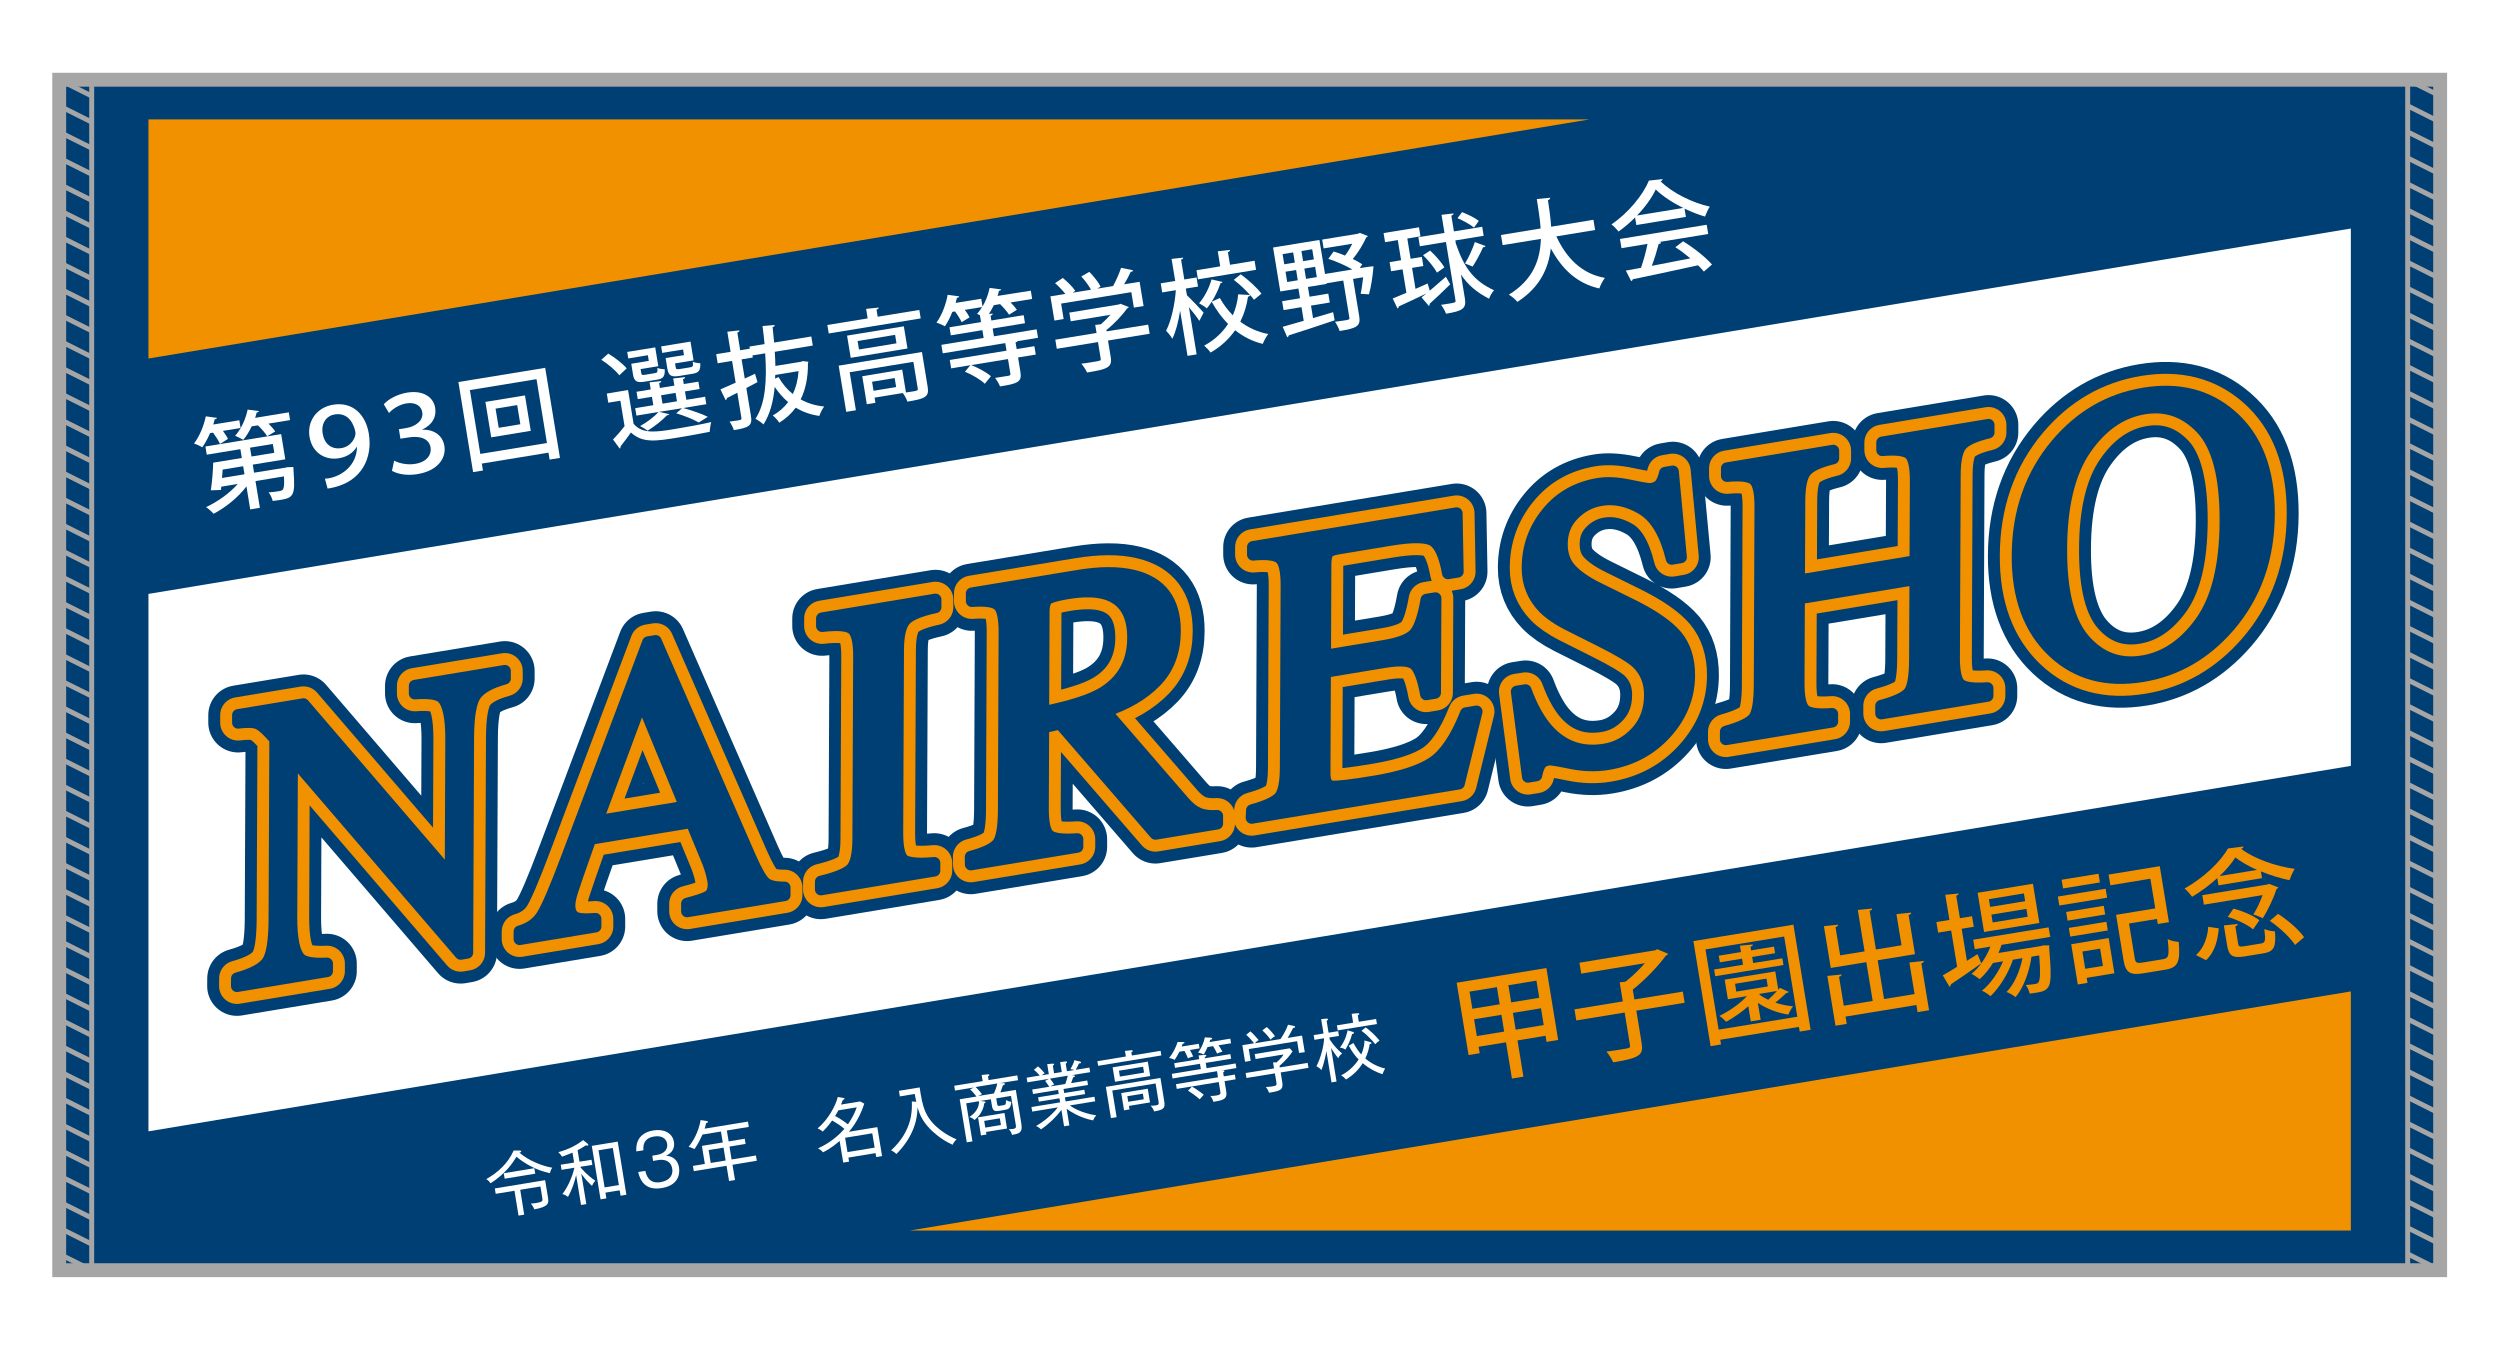 <?xml version="1.0" encoding="utf-8"?>
<!-- Generator: Adobe Illustrator 27.5.0, SVG Export Plug-In . SVG Version: 6.00 Build 0)  -->
<svg version="1.1" id="_x36_426" xmlns="http://www.w3.org/2000/svg" xmlns:xlink="http://www.w3.org/1999/xlink" x="0px" y="0px"
	 viewBox="0 0 3571.7 1927.6" style="enable-background:new 0 0 3571.7 1927.6;" xml:space="preserve">
<style type="text/css">
	.st0{fill:#FFFFFF;}
	.st1{fill:#003F73;}
	.st2{fill:none;stroke:#003F73;stroke-width:85.039;stroke-linejoin:round;stroke-miterlimit:10;}
	.st3{fill:none;stroke:#F29100;stroke-width:51.024;stroke-linejoin:round;stroke-miterlimit:10;}
	.st4{fill:none;stroke:#003F73;stroke-width:17.008;stroke-linejoin:round;stroke-miterlimit:10;}
	.st5{fill:#F29100;}
	.st6{fill:none;stroke:#A6A6A6;stroke-width:19.843;stroke-miterlimit:10;}
	.st7{fill:none;stroke:#A6A6A6;stroke-width:7.087;stroke-miterlimit:10;}
</style>
<rect y="0" class="st0" width="3571.7" height="1927.6"/>
<rect x="84.6" y="113.9" class="st1" width="3401.6" height="1700.8"/>
<polygon class="st0" points="212.1,848.5 212.1,1616.3 3358.6,1094.2 3358.6,326.5 "/>
<g>
	<g>
		<path class="st2" d="M338.6,1397.8c22.7-6.2,37.2-14.1,43.7-23.6c6.5-9.5,9.7-29.7,9.9-60.5l1.1-257.7l-7.5-8.2
			c-8-8.8-14.8-13.9-20.4-15.3c-5.6-1.4-14-1.4-25.3,0l0-10.9l93.5-15.5L643.9,1251l0.8-194.4c0.1-32-4.2-52-13.1-60.2
			c-5.9-5.3-18.9-7.2-39-5.7l0-10.9l128.7-21.3l0,10.9c-20.9,5.7-34.8,13.5-41.8,23.2c-7,9.7-10.5,29.9-10.7,60.6l-1.3,307.9
			l-9.4,1.6l-241-280.6l-0.9,227.7c-0.1,32,4.1,52.1,12.8,60.3c5.7,5.3,18.4,7.5,38.2,6.5l0,10.9l-128.7,21.3L338.6,1397.8z"/>
		<path class="st2" d="M742.3,1341.7l0-10.9c14.1-4,24.7-11.4,31.8-22.2c7.1-10.8,19.3-39.1,36.5-85l115.3-306l10.9-1.8l135.1,309
			c9,20.5,16.2,32.8,21.6,37.1c5.4,4.3,14.5,6.3,27.4,6.1l0,10.9l-139.3,23.1l0-10.9c16-4.2,26.3-7.7,31-10.7c4.6-2.9,7-8.7,7-17.2
			c0-2.8-0.9-7.7-2.6-14.6c-1.8-6.9-4.2-14.1-7.4-21.5l-21.7-52.6l-144.4,23.9c-14.4,40.6-23,65.4-25.8,74.3
			c-2.8,8.9-4.2,15.8-4.2,20.7c0,9.9,3.7,16.1,11.1,18.6c4.6,1.5,13.3,1.8,26.1,0.8l0,10.9L742.3,1341.7z M978.9,1152.4l-62.1-150.7
			L853,1173.3L978.9,1152.4z"/>
		<path class="st2" d="M1172.8,1259.6c22.3-5.4,36.8-11.3,43.4-17.8c6.6-6.5,10-21,10.1-43.5l1.1-260.2c0.1-21.5-3.2-34.8-9.7-39.9
			c-6.6-5.1-21-6.4-43.3-3.8l0-10.9l162.1-26.9l0,10.9c-22.3,4.8-36.8,10.9-43.4,18.2c-6.6,7.3-10,21.7-10.1,43.2l-1.1,260.2
			c-0.1,22.5,3.1,36,9.7,40.3c6.6,4.3,21,5.5,43.3,3.5l0,10.9l-162.1,26.9L1172.8,1259.6z"/>
		<path class="st2" d="M1386.9,1224.1c21-5.6,34.2-12.1,39.4-19.6c5.2-7.5,7.8-23.4,7.9-47.6l1-253.4c0.1-20.6-2.8-33.6-8.5-39
			c-5.8-5.4-18.5-7.3-38.3-5.8l0-10.9l151.7-25.1c31.6-5.2,57.8-5.3,78.9-0.2c39.9,9.5,59.7,36,59.5,79.3
			c-0.1,29.1-9.1,52.9-26.9,71.4c-17.8,18.5-42,32.8-72.5,42.8l112.3,129.8c6.9,7.9,13.8,13.4,20.8,16.4c6.9,3,15.8,4.2,26.7,3.5
			l0,10.9l-88.2,14.6l-136.3-157.5l-24,5.4l-0.5,115.3c-0.1,21.6,2.9,34.8,9.1,39.6c6.1,4.8,19.5,6.4,40.2,4.9l0,10.9l-152.2,25.2
			L1386.9,1224.1z M1575,990.3c29.1-17.5,43.8-43.9,43.9-79.1c0.1-33.8-12.8-54.8-38.8-62.8c-13.9-4.3-32.3-4.6-55.3-0.8
			c-15.5,2.6-25,5.3-28.5,8.3c-3.5,3-5.2,8.8-5.3,17.5l-0.6,144C1529.8,1009.4,1558,1000.4,1575,990.3z"/>
		<path class="st2" d="M1788.7,1157.6c20.2-5.6,33.2-11.6,39.2-18c6-6.4,9-20.6,9.1-42.5l1.1-260.2c0.1-20.8-2.8-33.8-8.7-39.2
			c-5.9-5.4-19-7.2-39.3-5.3l0-10.9l291-48.2l1.5,83.4l-13.9,2.3c-4.5-25-11.4-40.5-20.7-46.6c-9.2-6-29.9-6.4-62-1.1l-74.6,12.4
			c-8.1,1.3-13,3.5-14.9,6.6c-1.9,3.1-2.8,8.4-2.9,16l-0.5,130.5l84.5-14c23.4-3.9,38.3-10,44.7-18.5c6.5-8.5,11.7-24.3,15.7-47.5
			l12.8-2.1l-0.6,135.1l-12.8,2.1c-4-22-9.2-36.1-15.6-42.4c-6.4-6.3-21.2-7.5-44.4-3.6l-84.5,14l-0.6,144.8
			c0,11.6,3.4,17.9,10.2,18.9c6.9,1,27.4-1.4,61.7-7.1c37.1-6.2,64.6-15,82.3-26.6c17.7-11.6,33.7-35.2,47.9-70.9l15.2-2.5
			l-25.3,102.9l-296.1,49L1788.7,1157.6z"/>
		<path class="st2" d="M2179.6,986.1c9.1,24.7,19.9,43.9,32.3,57.4c21.6,23.6,48.5,32.8,80.8,27.4c17.4-2.9,32.6-11.3,45.3-25.2
			c12.8-13.9,19.2-31.4,19.3-52.6c0.1-19-6.3-34.5-19-46.5c-8.3-7.6-25.9-18.1-52.7-31.5l-46.6-23.4c-14-7.2-25.2-14.9-33.5-23.3
			c-15.4-15.9-23.1-35-23-57.3c0.1-29.5,9.4-55.6,27.9-78.3c18.4-22.7,42.8-36.5,73.1-41.5c12.5-2.1,27.5-1.3,45,2.4
			c17.5,3.7,27.6,5.3,30.1,4.9c6.8-1.1,11.5-3.6,14.1-7.5c2.6-3.9,4.6-9,6.1-15.6l11.2-1.9l11.5,122.5l-13.1,2.2
			c-8.8-36-23-59.8-42.6-71.4c-19.6-11.6-39.1-15.8-58.4-12.6c-15,2.5-28.1,9.4-39.2,20.6c-11.2,11.3-16.8,25.3-16.9,42
			c-0.1,15,4.2,27.2,12.7,36.4c8.5,9.4,21.7,18.6,39.7,27.4l48,23.7c30,14.8,51.2,29.5,63.5,44c12.1,14.7,18.1,33.5,18,56.4
			c-0.1,30.7-11.1,58.1-32.8,82.2c-21.8,24.2-49.5,39-83.2,44.6c-16.9,2.8-34.6,2.3-53.1-1.5s-29-5.5-31.7-5
			c-6.4,1.1-10.8,3.9-13,8.4c-2.2,4.6-3.7,9.3-4.5,14.2l-12,2L2167,988.1L2179.6,986.1z"/>
		<path class="st2" d="M2465.7,1045.4c21.4-6,34.8-12.4,40.2-19.3c5.4-6.9,8.1-22.9,8.2-48.1l1-253.4c0.1-20.9-2.8-34.1-8.8-39.4
			c-6-5.3-19-7-39.1-5.2l0-10.9l151.9-25.2l0,10.9c-20,4.8-33.1,10.9-39.2,18.2c-6.1,7.3-9.1,21.4-9.2,42.3l-0.5,114l166.4-27.6
			l0.5-114c0.1-20.9-2.8-34.1-8.7-39.4c-5.9-5.3-19-7-39.3-5.2l0-10.9l151.9-25.2l0,10.9c-20.2,4.9-33.2,10.9-39.2,18.2
			c-6,7.3-9,21.4-9.1,42.3l-1.1,260.2c-0.1,21.2,2.8,34.3,8.8,39.3c5.9,5,19,6.7,39.1,5.3l0,10.9l-151.9,25.2l0-10.9
			c21.6-5.8,35-12.2,40.3-19.2c5.3-6.9,8-23,8.1-48.2l0.5-113.7l-166.4,27.6l-0.5,120.5c-0.1,21.2,2.9,34.3,8.9,39.4
			c6,5.1,19,6.8,39.1,5.2l0,10.9l-151.9,25.2L2465.7,1045.4z"/>
		<path class="st2" d="M2938.3,634.6c33.8-40,75.4-64.2,124.6-72.3c49.4-8.2,90.9,2.3,124.4,31.3c36.4,31.5,54.5,78.4,54.2,140.9
			c-0.3,63.4-19.4,117-57.3,160.8c-34,39.1-75,62.7-123,70.6c-51.4,8.5-93.9-3-127.6-34.5c-34.3-32.2-51.3-78-51-137.4
			C2882.8,731.5,2901.4,678.4,2938.3,634.6z M2978.1,914.5c22.6,25.7,50.3,35.8,83.4,30.3c32.3-5.4,60-24.3,83.1-56.7
			c23.1-32.5,34.7-80.2,35-143.2c0.3-63.8-11.2-107.9-34.2-132.5c-23.1-24.5-50.5-34.2-82.3-28.9c-32.8,5.4-60.7,24.8-83.6,57.9
			s-34.5,80.6-34.7,142.3C2944.4,845.2,2955.5,888.8,2978.1,914.5z"/>
	</g>
	<g>
		<path class="st3" d="M338.6,1397.8c22.7-6.2,37.2-14.1,43.7-23.6c6.5-9.5,9.7-29.7,9.9-60.5l1.1-257.7l-7.5-8.2
			c-8-8.8-14.8-13.9-20.4-15.3c-5.6-1.4-14-1.4-25.3,0l0-10.9l93.5-15.5L643.9,1251l0.8-194.4c0.1-32-4.2-52-13.1-60.2
			c-5.9-5.3-18.9-7.2-39-5.7l0-10.9l128.7-21.3l0,10.9c-20.9,5.7-34.8,13.5-41.8,23.2c-7,9.7-10.5,29.9-10.7,60.6l-1.3,307.9
			l-9.4,1.6l-241-280.6l-0.9,227.7c-0.1,32,4.1,52.1,12.8,60.3c5.7,5.3,18.4,7.5,38.2,6.5l0,10.9l-128.7,21.3L338.6,1397.8z"/>
		<path class="st3" d="M742.3,1341.7l0-10.9c14.1-4,24.7-11.4,31.8-22.2c7.1-10.8,19.3-39.1,36.5-85l115.3-306l10.9-1.8l135.1,309
			c9,20.5,16.2,32.8,21.6,37.1c5.4,4.3,14.5,6.3,27.4,6.1l0,10.9l-139.3,23.1l0-10.9c16-4.2,26.3-7.7,31-10.7c4.6-2.9,7-8.7,7-17.2
			c0-2.8-0.9-7.7-2.6-14.6c-1.8-6.9-4.2-14.1-7.4-21.5l-21.7-52.6l-144.4,23.9c-14.4,40.6-23,65.4-25.8,74.3
			c-2.8,8.9-4.2,15.8-4.2,20.7c0,9.9,3.7,16.1,11.1,18.6c4.6,1.5,13.3,1.8,26.1,0.8l0,10.9L742.3,1341.7z M978.9,1152.4l-62.1-150.7
			L853,1173.3L978.9,1152.4z"/>
		<path class="st3" d="M1172.8,1259.6c22.3-5.4,36.8-11.3,43.4-17.8c6.6-6.5,10-21,10.1-43.5l1.1-260.2c0.1-21.5-3.2-34.8-9.7-39.9
			c-6.6-5.1-21-6.4-43.3-3.8l0-10.9l162.1-26.9l0,10.9c-22.3,4.8-36.8,10.9-43.4,18.2c-6.6,7.3-10,21.7-10.1,43.2l-1.1,260.2
			c-0.1,22.5,3.1,36,9.7,40.3c6.6,4.3,21,5.5,43.3,3.5l0,10.9l-162.1,26.9L1172.8,1259.6z"/>
		<path class="st3" d="M1386.9,1224.1c21-5.6,34.2-12.1,39.4-19.6c5.2-7.5,7.8-23.4,7.9-47.6l1-253.4c0.1-20.6-2.8-33.6-8.5-39
			c-5.8-5.4-18.5-7.3-38.3-5.8l0-10.9l151.7-25.1c31.6-5.2,57.8-5.3,78.9-0.2c39.9,9.5,59.7,36,59.5,79.3
			c-0.1,29.1-9.1,52.9-26.9,71.4c-17.8,18.5-42,32.8-72.5,42.8l112.3,129.8c6.9,7.9,13.8,13.4,20.8,16.4c6.9,3,15.8,4.2,26.7,3.5
			l0,10.9l-88.2,14.6l-136.3-157.5l-24,5.4l-0.5,115.3c-0.1,21.6,2.9,34.8,9.1,39.6c6.1,4.8,19.5,6.4,40.2,4.9l0,10.9l-152.2,25.2
			L1386.9,1224.1z M1575,990.3c29.1-17.5,43.8-43.9,43.9-79.1c0.1-33.8-12.8-54.8-38.8-62.8c-13.9-4.3-32.3-4.6-55.3-0.8
			c-15.5,2.6-25,5.3-28.5,8.3c-3.5,3-5.2,8.8-5.3,17.5l-0.6,144C1529.8,1009.4,1558,1000.4,1575,990.3z"/>
		<path class="st3" d="M1788.7,1157.6c20.2-5.6,33.2-11.6,39.2-18c6-6.4,9-20.6,9.1-42.5l1.1-260.2c0.1-20.8-2.8-33.8-8.7-39.2
			c-5.9-5.4-19-7.2-39.3-5.3l0-10.9l291-48.2l1.5,83.4l-13.9,2.3c-4.5-25-11.4-40.5-20.7-46.6c-9.2-6-29.9-6.4-62-1.1l-74.6,12.4
			c-8.1,1.3-13,3.5-14.9,6.6c-1.9,3.1-2.8,8.4-2.9,16l-0.5,130.5l84.5-14c23.4-3.9,38.3-10,44.7-18.5c6.5-8.5,11.7-24.3,15.7-47.5
			l12.8-2.1l-0.6,135.1l-12.8,2.1c-4-22-9.2-36.1-15.6-42.4c-6.4-6.3-21.2-7.5-44.4-3.6l-84.5,14l-0.6,144.8
			c0,11.6,3.4,17.9,10.2,18.9c6.9,1,27.4-1.4,61.7-7.1c37.1-6.2,64.6-15,82.3-26.6c17.7-11.6,33.7-35.2,47.9-70.9l15.2-2.5
			l-25.3,102.9l-296.1,49L1788.7,1157.6z"/>
		<path class="st3" d="M2179.6,986.1c9.1,24.7,19.9,43.9,32.3,57.4c21.6,23.6,48.5,32.8,80.8,27.4c17.4-2.9,32.6-11.3,45.3-25.2
			c12.8-13.9,19.2-31.4,19.3-52.6c0.1-19-6.3-34.5-19-46.5c-8.3-7.6-25.9-18.1-52.7-31.5l-46.6-23.4c-14-7.2-25.2-14.9-33.5-23.3
			c-15.4-15.9-23.1-35-23-57.3c0.1-29.5,9.4-55.6,27.9-78.3c18.4-22.7,42.8-36.5,73.1-41.5c12.5-2.1,27.5-1.3,45,2.4
			c17.5,3.7,27.6,5.3,30.1,4.9c6.8-1.1,11.5-3.6,14.1-7.5c2.6-3.9,4.6-9,6.1-15.6l11.2-1.9l11.5,122.5l-13.1,2.2
			c-8.8-36-23-59.8-42.6-71.4c-19.6-11.6-39.1-15.8-58.4-12.6c-15,2.5-28.1,9.4-39.2,20.6c-11.2,11.3-16.8,25.3-16.9,42
			c-0.1,15,4.2,27.2,12.7,36.4c8.5,9.4,21.7,18.6,39.7,27.4l48,23.7c30,14.8,51.2,29.5,63.5,44c12.1,14.7,18.1,33.5,18,56.4
			c-0.1,30.7-11.1,58.1-32.8,82.2c-21.8,24.2-49.5,39-83.2,44.6c-16.9,2.8-34.6,2.3-53.1-1.5s-29-5.5-31.7-5
			c-6.4,1.1-10.8,3.9-13,8.4c-2.2,4.6-3.7,9.3-4.5,14.2l-12,2L2167,988.1L2179.6,986.1z"/>
		<path class="st3" d="M2465.7,1045.4c21.4-6,34.8-12.4,40.2-19.3c5.4-6.9,8.1-22.9,8.2-48.1l1-253.4c0.1-20.9-2.8-34.1-8.8-39.4
			c-6-5.3-19-7-39.1-5.2l0-10.9l151.9-25.2l0,10.9c-20,4.8-33.1,10.9-39.2,18.2c-6.1,7.3-9.1,21.4-9.2,42.3l-0.5,114l166.4-27.6
			l0.5-114c0.1-20.9-2.8-34.1-8.7-39.4c-5.9-5.3-19-7-39.3-5.2l0-10.9l151.9-25.2l0,10.9c-20.2,4.9-33.2,10.9-39.2,18.2
			c-6,7.3-9,21.4-9.1,42.3l-1.1,260.2c-0.1,21.2,2.8,34.3,8.8,39.3c5.9,5,19,6.7,39.1,5.3l0,10.9l-151.9,25.2l0-10.9
			c21.6-5.8,35-12.2,40.3-19.2c5.3-6.9,8-23,8.1-48.2l0.5-113.7l-166.4,27.6l-0.5,120.5c-0.1,21.2,2.9,34.3,8.9,39.4
			c6,5.1,19,6.8,39.1,5.2l0,10.9l-151.9,25.2L2465.7,1045.4z"/>
		<path class="st3" d="M2938.3,634.6c33.8-40,75.4-64.2,124.6-72.3c49.4-8.2,90.9,2.3,124.4,31.3c36.4,31.5,54.5,78.4,54.2,140.9
			c-0.3,63.4-19.4,117-57.3,160.8c-34,39.1-75,62.7-123,70.6c-51.4,8.5-93.9-3-127.6-34.5c-34.3-32.2-51.3-78-51-137.4
			C2882.8,731.5,2901.4,678.4,2938.3,634.6z M2978.1,914.5c22.6,25.7,50.3,35.8,83.4,30.3c32.3-5.4,60-24.3,83.1-56.7
			c23.1-32.5,34.7-80.2,35-143.2c0.3-63.8-11.2-107.9-34.2-132.5c-23.1-24.5-50.5-34.2-82.3-28.9c-32.8,5.4-60.7,24.8-83.6,57.9
			s-34.5,80.6-34.7,142.3C2944.4,845.2,2955.5,888.8,2978.1,914.5z"/>
	</g>
	<g>
		<path class="st4" d="M338.6,1397.8c22.7-6.2,37.2-14.1,43.7-23.6c6.5-9.5,9.7-29.7,9.9-60.5l1.1-257.7l-7.5-8.2
			c-8-8.8-14.8-13.9-20.4-15.3c-5.6-1.4-14-1.4-25.3,0l0-10.9l93.5-15.5L643.9,1251l0.8-194.4c0.1-32-4.2-52-13.1-60.2
			c-5.9-5.3-18.9-7.2-39-5.7l0-10.9l128.7-21.3l0,10.9c-20.9,5.7-34.8,13.5-41.8,23.2c-7,9.7-10.5,29.9-10.7,60.6l-1.3,307.9
			l-9.4,1.6l-241-280.6l-0.9,227.7c-0.1,32,4.1,52.1,12.8,60.3c5.7,5.3,18.4,7.5,38.2,6.5l0,10.9l-128.7,21.3L338.6,1397.8z"/>
		<path class="st4" d="M742.3,1341.7l0-10.9c14.1-4,24.7-11.4,31.8-22.2c7.1-10.8,19.3-39.1,36.5-85l115.3-306l10.9-1.8l135.1,309
			c9,20.5,16.2,32.8,21.6,37.1c5.4,4.3,14.5,6.3,27.4,6.1l0,10.9l-139.3,23.1l0-10.9c16-4.2,26.3-7.7,31-10.7c4.6-2.9,7-8.7,7-17.2
			c0-2.8-0.9-7.7-2.6-14.6c-1.8-6.9-4.2-14.1-7.4-21.5l-21.7-52.6l-144.4,23.9c-14.4,40.6-23,65.4-25.8,74.3
			c-2.8,8.9-4.2,15.8-4.2,20.7c0,9.9,3.7,16.1,11.1,18.6c4.6,1.5,13.3,1.8,26.1,0.8l0,10.9L742.3,1341.7z M978.9,1152.4l-62.1-150.7
			L853,1173.3L978.9,1152.4z"/>
		<path class="st4" d="M1172.8,1259.6c22.3-5.4,36.8-11.3,43.4-17.8c6.6-6.5,10-21,10.1-43.5l1.1-260.2c0.1-21.5-3.2-34.8-9.7-39.9
			c-6.6-5.1-21-6.4-43.3-3.8l0-10.9l162.1-26.9l0,10.9c-22.3,4.8-36.8,10.9-43.4,18.2c-6.6,7.3-10,21.7-10.1,43.2l-1.1,260.2
			c-0.1,22.5,3.1,36,9.7,40.3c6.6,4.3,21,5.5,43.3,3.5l0,10.9l-162.1,26.9L1172.8,1259.6z"/>
		<path class="st4" d="M1386.9,1224.1c21-5.6,34.2-12.1,39.4-19.6c5.2-7.5,7.8-23.4,7.9-47.6l1-253.4c0.1-20.6-2.8-33.6-8.5-39
			c-5.8-5.4-18.5-7.3-38.3-5.8l0-10.9l151.7-25.1c31.6-5.2,57.8-5.3,78.9-0.2c39.9,9.5,59.7,36,59.5,79.3
			c-0.1,29.1-9.1,52.9-26.9,71.4c-17.8,18.5-42,32.8-72.5,42.8l112.3,129.8c6.9,7.9,13.8,13.4,20.8,16.4c6.9,3,15.8,4.2,26.7,3.5
			l0,10.9l-88.2,14.6l-136.3-157.5l-24,5.4l-0.5,115.3c-0.1,21.6,2.9,34.8,9.1,39.6c6.1,4.8,19.5,6.4,40.2,4.9l0,10.9l-152.2,25.2
			L1386.9,1224.1z M1575,990.3c29.1-17.5,43.8-43.9,43.9-79.1c0.1-33.8-12.8-54.8-38.8-62.8c-13.9-4.3-32.3-4.6-55.3-0.8
			c-15.5,2.6-25,5.3-28.5,8.3c-3.5,3-5.2,8.8-5.3,17.5l-0.6,144C1529.8,1009.4,1558,1000.4,1575,990.3z"/>
		<path class="st4" d="M1788.7,1157.6c20.2-5.6,33.2-11.6,39.2-18c6-6.4,9-20.6,9.1-42.5l1.1-260.2c0.1-20.8-2.8-33.8-8.7-39.2
			c-5.9-5.4-19-7.2-39.3-5.3l0-10.9l291-48.2l1.5,83.4l-13.9,2.3c-4.5-25-11.4-40.5-20.7-46.6c-9.2-6-29.9-6.4-62-1.1l-74.6,12.4
			c-8.1,1.3-13,3.5-14.9,6.6c-1.9,3.1-2.8,8.4-2.9,16l-0.5,130.5l84.5-14c23.4-3.9,38.3-10,44.7-18.5c6.5-8.5,11.7-24.3,15.7-47.5
			l12.8-2.1l-0.6,135.1l-12.8,2.1c-4-22-9.2-36.1-15.6-42.4c-6.4-6.3-21.2-7.5-44.4-3.6l-84.5,14l-0.6,144.8
			c0,11.6,3.4,17.9,10.2,18.9c6.9,1,27.4-1.4,61.7-7.1c37.1-6.2,64.6-15,82.3-26.6c17.7-11.6,33.7-35.2,47.9-70.9l15.2-2.5
			l-25.3,102.9l-296.1,49L1788.7,1157.6z"/>
		<path class="st4" d="M2179.6,986.1c9.1,24.7,19.9,43.9,32.3,57.4c21.6,23.6,48.5,32.8,80.8,27.4c17.4-2.9,32.6-11.3,45.3-25.2
			c12.8-13.9,19.2-31.4,19.3-52.6c0.1-19-6.3-34.5-19-46.5c-8.3-7.6-25.9-18.1-52.7-31.5l-46.6-23.4c-14-7.2-25.2-14.9-33.5-23.3
			c-15.4-15.9-23.1-35-23-57.3c0.1-29.5,9.4-55.6,27.9-78.3c18.4-22.7,42.8-36.5,73.1-41.5c12.5-2.1,27.5-1.3,45,2.4
			c17.5,3.7,27.6,5.3,30.1,4.9c6.8-1.1,11.5-3.6,14.1-7.5c2.6-3.9,4.6-9,6.1-15.6l11.2-1.9l11.5,122.5l-13.1,2.2
			c-8.8-36-23-59.8-42.6-71.4c-19.6-11.6-39.1-15.8-58.4-12.6c-15,2.5-28.1,9.4-39.2,20.6c-11.2,11.3-16.8,25.3-16.9,42
			c-0.1,15,4.2,27.2,12.7,36.4c8.5,9.4,21.7,18.6,39.7,27.4l48,23.7c30,14.8,51.2,29.5,63.5,44c12.1,14.7,18.1,33.5,18,56.4
			c-0.1,30.7-11.1,58.1-32.8,82.2c-21.8,24.2-49.5,39-83.2,44.6c-16.9,2.8-34.6,2.3-53.1-1.5s-29-5.5-31.7-5
			c-6.4,1.1-10.8,3.9-13,8.4c-2.2,4.6-3.7,9.3-4.5,14.2l-12,2L2167,988.1L2179.6,986.1z"/>
		<path class="st4" d="M2465.7,1045.4c21.4-6,34.8-12.4,40.2-19.3c5.4-6.9,8.1-22.9,8.2-48.1l1-253.4c0.1-20.9-2.8-34.1-8.8-39.4
			c-6-5.3-19-7-39.1-5.2l0-10.9l151.9-25.2l0,10.9c-20,4.8-33.1,10.9-39.2,18.2c-6.1,7.3-9.1,21.4-9.2,42.3l-0.5,114l166.4-27.6
			l0.5-114c0.1-20.9-2.8-34.1-8.7-39.4c-5.9-5.3-19-7-39.3-5.2l0-10.9l151.9-25.2l0,10.9c-20.2,4.9-33.2,10.9-39.2,18.2
			c-6,7.3-9,21.4-9.1,42.3l-1.1,260.2c-0.1,21.2,2.8,34.3,8.8,39.3c5.9,5,19,6.7,39.1,5.3l0,10.9l-151.9,25.2l0-10.9
			c21.6-5.8,35-12.2,40.3-19.2c5.3-6.9,8-23,8.1-48.2l0.5-113.7l-166.4,27.6l-0.5,120.5c-0.1,21.2,2.9,34.3,8.9,39.4
			c6,5.1,19,6.8,39.1,5.2l0,10.9l-151.9,25.2L2465.7,1045.4z"/>
		<path class="st4" d="M2938.3,634.6c33.8-40,75.4-64.2,124.6-72.3c49.4-8.2,90.9,2.3,124.4,31.3c36.4,31.5,54.5,78.4,54.2,140.9
			c-0.3,63.4-19.4,117-57.3,160.8c-34,39.1-75,62.7-123,70.6c-51.4,8.5-93.9-3-127.6-34.5c-34.3-32.2-51.3-78-51-137.4
			C2882.8,731.5,2901.4,678.4,2938.3,634.6z M2978.1,914.5c22.6,25.7,50.3,35.8,83.4,30.3c32.3-5.4,60-24.3,83.1-56.7
			c23.1-32.5,34.7-80.2,35-143.2c0.3-63.8-11.2-107.9-34.2-132.5c-23.1-24.5-50.5-34.2-82.3-28.9c-32.8,5.4-60.7,24.8-83.6,57.9
			s-34.5,80.6-34.7,142.3C2944.4,845.2,2955.5,888.8,2978.1,914.5z"/>
	</g>
	<g>
		<path class="st1" d="M338.6,1397.8c22.7-6.2,37.2-14.1,43.7-23.6c6.5-9.5,9.7-29.7,9.9-60.5l1.1-257.7l-7.5-8.2
			c-8-8.8-14.8-13.9-20.4-15.3c-5.6-1.4-14-1.4-25.3,0l0-10.9l93.5-15.5L643.9,1251l0.8-194.4c0.1-32-4.2-52-13.1-60.2
			c-5.9-5.3-18.9-7.2-39-5.7l0-10.9l128.7-21.3l0,10.9c-20.9,5.7-34.8,13.5-41.8,23.2c-7,9.7-10.5,29.9-10.7,60.6l-1.3,307.9
			l-9.4,1.6l-241-280.6l-0.9,227.7c-0.1,32,4.1,52.1,12.8,60.3c5.7,5.3,18.4,7.5,38.2,6.5l0,10.9l-128.7,21.3L338.6,1397.8z"/>
		<path class="st1" d="M742.3,1341.7l0-10.9c14.1-4,24.7-11.4,31.8-22.2c7.1-10.8,19.3-39.1,36.5-85l115.3-306l10.9-1.8l135.1,309
			c9,20.5,16.2,32.8,21.6,37.1c5.4,4.3,14.5,6.3,27.4,6.1l0,10.9l-139.3,23.1l0-10.9c16-4.2,26.3-7.7,31-10.7c4.6-2.9,7-8.7,7-17.2
			c0-2.8-0.9-7.7-2.6-14.6c-1.8-6.9-4.2-14.1-7.4-21.5l-21.7-52.6l-144.4,23.9c-14.4,40.6-23,65.4-25.8,74.3
			c-2.8,8.9-4.2,15.8-4.2,20.7c0,9.9,3.7,16.1,11.1,18.6c4.6,1.5,13.3,1.8,26.1,0.8l0,10.9L742.3,1341.7z M978.9,1152.4l-62.1-150.7
			L853,1173.3L978.9,1152.4z"/>
		<path class="st1" d="M1172.8,1259.6c22.3-5.4,36.8-11.3,43.4-17.8c6.6-6.5,10-21,10.1-43.5l1.1-260.2c0.1-21.5-3.2-34.8-9.7-39.9
			c-6.6-5.1-21-6.4-43.3-3.8l0-10.9l162.1-26.9l0,10.9c-22.3,4.8-36.8,10.9-43.4,18.2c-6.6,7.3-10,21.7-10.1,43.2l-1.1,260.2
			c-0.1,22.5,3.1,36,9.7,40.3c6.6,4.3,21,5.5,43.3,3.5l0,10.9l-162.1,26.9L1172.8,1259.6z"/>
		<path class="st1" d="M1386.9,1224.1c21-5.6,34.2-12.1,39.4-19.6c5.2-7.5,7.8-23.4,7.9-47.6l1-253.4c0.1-20.6-2.8-33.6-8.5-39
			c-5.8-5.4-18.5-7.3-38.3-5.8l0-10.9l151.7-25.1c31.6-5.2,57.8-5.3,78.9-0.2c39.9,9.5,59.7,36,59.5,79.3
			c-0.1,29.1-9.1,52.9-26.9,71.4c-17.8,18.5-42,32.8-72.5,42.8l112.3,129.8c6.9,7.9,13.8,13.4,20.8,16.4c6.9,3,15.8,4.2,26.7,3.5
			l0,10.9l-88.2,14.6l-136.3-157.5l-24,5.4l-0.5,115.3c-0.1,21.6,2.9,34.8,9.1,39.6c6.1,4.8,19.5,6.4,40.2,4.9l0,10.9l-152.2,25.2
			L1386.9,1224.1z M1575,990.3c29.1-17.5,43.8-43.9,43.9-79.1c0.1-33.8-12.8-54.8-38.8-62.8c-13.9-4.3-32.3-4.6-55.3-0.8
			c-15.5,2.6-25,5.3-28.5,8.3c-3.5,3-5.2,8.8-5.3,17.5l-0.6,144C1529.8,1009.4,1558,1000.4,1575,990.3z"/>
		<path class="st1" d="M1788.7,1157.6c20.2-5.6,33.2-11.6,39.2-18c6-6.4,9-20.6,9.1-42.5l1.1-260.2c0.1-20.8-2.8-33.8-8.7-39.2
			c-5.9-5.4-19-7.2-39.3-5.3l0-10.9l291-48.2l1.5,83.4l-13.9,2.3c-4.5-25-11.4-40.5-20.7-46.6c-9.2-6-29.9-6.4-62-1.1l-74.6,12.4
			c-8.1,1.3-13,3.5-14.9,6.6c-1.9,3.1-2.8,8.4-2.9,16l-0.5,130.5l84.5-14c23.4-3.9,38.3-10,44.7-18.5c6.5-8.5,11.7-24.3,15.7-47.5
			l12.8-2.1l-0.6,135.1l-12.8,2.1c-4-22-9.2-36.1-15.6-42.4c-6.4-6.3-21.2-7.5-44.4-3.6l-84.5,14l-0.6,144.8
			c0,11.6,3.4,17.9,10.2,18.9c6.9,1,27.4-1.4,61.7-7.1c37.1-6.2,64.6-15,82.3-26.6c17.7-11.6,33.7-35.2,47.9-70.9l15.2-2.5
			l-25.3,102.9l-296.1,49L1788.7,1157.6z"/>
		<path class="st1" d="M2179.6,986.1c9.1,24.7,19.9,43.9,32.3,57.4c21.6,23.6,48.5,32.8,80.8,27.4c17.4-2.9,32.6-11.3,45.3-25.2
			c12.8-13.9,19.2-31.4,19.3-52.6c0.1-19-6.3-34.5-19-46.5c-8.3-7.6-25.9-18.1-52.7-31.5l-46.6-23.4c-14-7.2-25.2-14.9-33.5-23.3
			c-15.4-15.9-23.1-35-23-57.3c0.1-29.5,9.4-55.6,27.9-78.3c18.4-22.7,42.8-36.5,73.1-41.5c12.5-2.1,27.5-1.3,45,2.4
			c17.5,3.7,27.6,5.3,30.1,4.9c6.8-1.1,11.5-3.6,14.1-7.5c2.6-3.9,4.6-9,6.1-15.6l11.2-1.9l11.5,122.5l-13.1,2.2
			c-8.8-36-23-59.8-42.6-71.4c-19.6-11.6-39.1-15.8-58.4-12.6c-15,2.5-28.1,9.4-39.2,20.6c-11.2,11.3-16.8,25.3-16.9,42
			c-0.1,15,4.2,27.2,12.7,36.4c8.5,9.4,21.7,18.6,39.7,27.4l48,23.7c30,14.8,51.2,29.5,63.5,44c12.1,14.7,18.1,33.5,18,56.4
			c-0.1,30.7-11.1,58.1-32.8,82.2c-21.8,24.2-49.5,39-83.2,44.6c-16.9,2.8-34.6,2.3-53.1-1.5s-29-5.5-31.7-5
			c-6.4,1.1-10.8,3.9-13,8.4c-2.2,4.6-3.7,9.3-4.5,14.2l-12,2L2167,988.1L2179.6,986.1z"/>
		<path class="st1" d="M2465.7,1045.4c21.4-6,34.8-12.4,40.2-19.3c5.4-6.9,8.1-22.9,8.2-48.1l1-253.4c0.1-20.9-2.8-34.1-8.8-39.4
			c-6-5.3-19-7-39.1-5.2l0-10.9l151.9-25.2l0,10.9c-20,4.8-33.1,10.9-39.2,18.2c-6.1,7.3-9.1,21.4-9.2,42.3l-0.5,114l166.4-27.6
			l0.5-114c0.1-20.9-2.8-34.1-8.7-39.4c-5.9-5.3-19-7-39.3-5.2l0-10.9l151.9-25.2l0,10.9c-20.2,4.9-33.2,10.9-39.2,18.2
			c-6,7.3-9,21.4-9.1,42.3l-1.1,260.2c-0.1,21.2,2.8,34.3,8.8,39.3c5.9,5,19,6.7,39.1,5.3l0,10.9l-151.9,25.2l0-10.9
			c21.6-5.8,35-12.2,40.3-19.2c5.3-6.9,8-23,8.1-48.2l0.5-113.7l-166.4,27.6l-0.5,120.5c-0.1,21.2,2.9,34.3,8.9,39.4
			c6,5.1,19,6.8,39.1,5.2l0,10.9l-151.9,25.2L2465.7,1045.4z"/>
		<path class="st1" d="M2938.3,634.6c33.8-40,75.4-64.2,124.6-72.3c49.4-8.2,90.9,2.3,124.4,31.3c36.4,31.5,54.5,78.4,54.2,140.9
			c-0.3,63.4-19.4,117-57.3,160.8c-34,39.1-75,62.7-123,70.6c-51.4,8.5-93.9-3-127.6-34.5c-34.3-32.2-51.3-78-51-137.4
			C2882.8,731.5,2901.4,678.4,2938.3,634.6z M2978.1,914.5c22.6,25.7,50.3,35.8,83.4,30.3c32.3-5.4,60-24.3,83.1-56.7
			c23.1-32.5,34.7-80.2,35-143.2c0.3-63.8-11.2-107.9-34.2-132.5c-23.1-24.5-50.5-34.2-82.3-28.9c-32.8,5.4-60.7,24.8-83.6,57.9
			s-34.5,80.6-34.7,142.3C2944.4,845.2,2955.5,888.8,2978.1,914.5z"/>
	</g>
</g>
<g>
	<g>
		<path class="st0" d="M314.3,634.3c-1.8-4.4-5.9-10.7-9.9-16.2l-4.3,0.7c-3.2,7.5-7,14.5-11.1,20.2c-3-1.8-8.3-4.3-11.8-5.4
			c7.5-9.7,14-24.8,16.8-38.8l16,2.2c-0.3,1.1-1.4,1.9-3.2,2c-0.7,2.4-1.3,4.9-2.1,7.5l37.2-6.1l1.8,11.1l-25.2,4.1
			c2.9,4.1,5.7,8.2,7.2,11.4L314.3,634.3z M407.9,668.1l3.1-0.7l8.2-0.1c0,1.1,0.1,2.7,0.1,4.1c2.8,36.8,0.3,39.8-19.7,43
			c-3,0.5-6.4,0.9-10,1.3c-0.8-4-3.3-9-5.8-12.3c6.6-0.3,12.9-1.3,15.5-1.8c2.4-0.4,3.8-0.8,4.8-2.2c1.6-2.1,2.3-7.4,1.6-18.8
			l-40.7,6.7l6.3,38.2l-13.8,2.3l-5.4-32.9c-11.7,15.6-29.7,30.1-46.9,39.1c-2.6-2.9-7.5-7.4-10.8-9.5c16.7-7.7,34.1-20.2,45.3-33.1
			l-23.5,3.9l-0.6,4.7l-14.4,0.5c1.7-10.8,3.1-26.8,3.4-39.5l40.9-6.7l-2.1-12.6l-48,7.9l-1.9-11.7l108.2-17.7l5.9,36l-46.5,7.6
			l1.9,11.5L407.9,668.1z M347.4,666.1l-29.3,4.8c-0.3,4-0.5,8.1-0.9,12l32.1-5.3L347.4,666.1z M359.6,609.1
			c-3.4,7.2-7.6,14-12,19.3c-3-1.8-8.3-4.4-11.7-5.8c8.3-9,15.1-23.6,17.9-37.4c7.3,0.9,11.8,1.4,16.1,2.1c-0.3,1.1-1.4,1.9-3.2,2
			c-0.6,2.5-1.3,5.1-2.2,7.7l48.1-7.9l1.8,11.1l-30.8,5c3.8,3.9,7.5,8,9.6,11.2l-11.5,6.9c-2.6-4.4-8-10.7-13.2-15.6L359.6,609.1z
			 M357.2,639.6l2.1,12.6l32.6-5.3l-2.1-12.6L357.2,639.6z"/>
		<path class="st0" d="M509.5,638.7c-4.7,7.6-12.9,14-25.3,16c-19.7,3.2-38.2-7.6-42-30.7c-3.6-21.9,10-41.9,33.7-45.8
			c28.7-4.7,46.7,15,51,41.2c5.8,35.2-10.5,67.5-49.6,76.8c-3.2,0.8-6.6,1.5-9.3,1.8l-3.8-14.1c1.5-0.1,3.2-0.2,5.1-0.5
			c19.5-3.2,40.4-18.9,40.7-44.8L509.5,638.7z M461,619.4c2.5,15.1,12.8,23.1,26.8,20.8c14.2-2.3,21.1-15.9,20-22.6
			c-1.5-8.9-8.5-29-29.7-25.5C466.6,594,458.5,604.3,461,619.4z"/>
		<path class="st0" d="M548.3,577.6c6-6.9,18.9-14.3,33.4-16.7c23.4-3.8,37.6,6.9,40,21.6c2.1,12.7-3.5,24.1-18.3,31.1l0,0.3
			c14.9-0.6,28.8,6.8,31.5,23.3c2.8,17-9.1,35.4-38.6,40.2c-14.8,2.4-27.6,0.1-36.3-4.7l3.1-14.6c6,3.3,17.8,6.7,30.2,4.6
			c17.5-2.9,23.4-14,21.9-23.2c-2.4-14.5-17.7-16.9-31.9-14.5l-11.2,1.8l-2.2-13.6l11.2-1.8c12-2,24.2-10.2,22.2-22.5
			c-1.4-8.6-9.3-14.7-22.6-12.6c-10.7,1.7-20.8,8.7-24.9,13.8L548.3,577.6z"/>
		<path class="st0" d="M654.9,545.8l124-20.3L800,654.2l-14.8,2.4l-1.6-9.9l-95.2,15.6l1.6,9.9l-14.1,2.3L654.9,545.8z M686.2,648.5
			l95.2-15.6l-14.9-91.2l-95.2,15.6L686.2,648.5z M693.5,574.2l56.5-9.3l8.3,50.6l-56.5,9.3L693.5,574.2z M743.4,606.1l-4.5-27.4
			l-30.9,5.1l4.5,27.4L743.4,606.1z"/>
		<path class="st0" d="M869,505.2c9.6,5.7,20.9,14.4,26.3,21.1l-10.5,9.9c-5.1-6.8-16-16.1-25.7-22.2L869,505.2z M897.3,557.2
			l7.9,48.3c12.9,14.9,32,11.8,60.1,7.2c17.3-2.8,38-6.7,50.8-9.7c-1,3.4-2,9.8-2.1,13.9c-11.2,2.3-28.4,5.4-44.1,8
			c-32.9,5.4-51.7,8.5-68.5-7c-5.1,7.2-10.4,14.3-15,20.1c0.4,1.3,0,2.1-1,2.9l-9.6-13c5.1-5.2,11.1-12,16.5-19l-6-36.4l-17.3,2.8
			l-2.1-13L897.3,557.2z M926.9,515.6l-1.3-8.1l-28,4.6l-1.5-9.3l40-6.5l4.4,26.9l-25.3,4.1l0.9,5.5c0.5,3,1.3,3.3,5.7,2.6L936,533
			c3.1-0.5,3.7-1.4,3.2-7.4c2.6,1.2,7.3,2,10.5,2.1c0.4,10.1-2.2,13.3-10.7,14.7l-17.3,2.8c-12,2-15.7-0.2-17.4-10.5l-2.4-15
			L926.9,515.6z M941.7,588.4l14.4,3.3c-0.4,1-1.6,1.6-3.2,1.6c-6.9,7.4-17.9,16-27.6,22c-2.8-2-7.7-5.1-10.8-6.6
			c9.5-5.2,20.1-13,26.2-20.1l-31.5,5.2l-1.7-10.7l25.9-4.2l-2-12l-20.3,3.3l-1.7-10.5l20.3-3.3l-1.7-10.2l16.7-1.8
			c0.1,1.4-0.7,2.2-3,2.9l1.1,7l20.7-3.4l-1.7-10.2l17-1.9c0.1,1.4-0.7,2.2-3,2.9l1.1,7l20.9-3.4l1.7,10.5l-20.9,3.4l2,12l26.8-4.4
			l1.7,10.7l-33,5.4c12.6,3.6,26.8,8.4,35.2,12.6l-13.1,8.1c-7.4-4.4-20.1-9.6-32.1-13.1l8.4-7.3L941.7,588.4z M944.5,564.7l2,12
			l20.7-3.4l-2-12L944.5,564.7z M977.2,507.4l-1.3-8.1l-29.8,4.9l-1.5-9.3l41.9-6.9l4.4,26.9l-26.5,4.3l0.9,5.3
			c0.5,3.1,1.3,3.4,5.9,2.7l15.2-2.5c3.6-0.6,4.1-1.6,3.4-7.9c2.7,1.4,7.5,2,10.7,2.2c0.5,10.4-2.3,13.6-11.1,15l-18.2,3
			c-12.3,2-16.1-0.1-17.8-10.5l-2.4-15L977.2,507.4z"/>
		<path class="st0" d="M1146.6,515.9l8.2,0.9c0,1.1-0.2,1.6-0.5,2.4c0.2,20.6-3.6,37.7-10.4,51.4c9.9,5.5,21.1,9,33.6,10.2
			c-2.6,3.3-5.7,9.5-6.9,13.4c-12.6-1.7-23.9-5.8-33.7-11.8c-6.3,8.6-14.3,15.7-23.5,21.5c-2.2-3.3-6.3-8.1-9.4-10.3
			c8.6-4.8,16-11.1,22-19.1c-7.2-6.1-13.6-13.4-19.2-21.8c-1.9,20.8-6.7,39.1-16,53.7c-2.3-2.2-8.2-6.4-11.5-8.1
			c14.3-21.5,16.6-54.7,13.9-93.5l-18.2,3l0.5,3l-16,2.6l4.5,27.4l14.7-6.8l3.5,11.9c-5.3,2.8-10.8,5.7-15.9,8.5l6.6,40.1
			c2.1,13-2.1,16.6-24.5,20c-1-3.5-3.7-8.8-6.1-12.2c3.7-0.5,7.5-0.9,10.3-1.4c6.4-1,7.1-1.2,6.6-4.1l-5.8-35.7
			c-5.6,2.9-10.6,5.5-14.9,7.6c0.1,1.4-0.7,2.4-1.8,3l-7.4-15.4c6-2.5,13.5-5.9,21.7-9.6l-5.1-31.1l-20.6,3.4l-2.1-13l20.6-3.4
			l-4.7-28.7l17.3-1.9c0.1,1.4-0.7,2.4-3,3.1l4.1,25.3l13.8-2.3l-0.5-3l21.5-3.5c-0.8-8.4-1.7-17-2.9-25.8l17.4-1.5
			c0.1,1.5-1,2.4-3,3.1l2.2,22l53.1-8.7l2.1,13l-54.3,8.9c0.5,6.9,0.7,13.7,0.9,20.2l36.9-6L1146.6,515.9z M1107.3,540.9l5-2.2
			c5.3,9.5,12.2,17.6,20.4,24.3c4.5-9.4,7.3-20.3,8.2-32.8l-33.3,5.5L1107.3,540.9z"/>
		<path class="st0" d="M1253.9,452.5l59.5-9.7l2,12.1L1184,476.4l-2-12.1l57.6-9.4l-2.2-13.6l17.9-1.9c0.1,1.4-0.7,2.2-3,2.9
			L1253.9,452.5z M1317.2,502.9l8.2,50.2c2.3,14.2-4.1,16.6-29,20.7c-1.2-3.9-4.2-9-6.6-12.3l-40.3,6.6l1.2,7.4l-12.3,2l-6.5-40
			l57.1-9.4l5.3,32.6c3.4-0.6,6.4-0.9,8.9-1.3c7.3-1.2,8.4-1.5,8-4.2l-6.3-38.3l-91,14.9l8.9,54.3l-13.8,2.3l-10.8-66L1317.2,502.9z
			 M1210.2,479.5l81.1-13.3l5.2,31.7l-81.1,13.3L1210.2,479.5z M1280.8,490.5l-2-12.1l-53.6,8.8l2,12.1L1280.8,490.5z M1280.3,553
			l-2.1-12.9l-32.3,5.3l2.1,12.9L1280.3,553z"/>
		<path class="st0" d="M1472.7,415.3l1.9,11.8l-30.8,5c3.6,3.7,7,7.5,9,10.5l-11.2,7c-2.5-4.1-7.7-10.1-12.8-15.1l-8.9,1.5
			c-2.2,4.5-4.5,8.6-7.1,12.6l5.5-0.6c0,1.2-0.8,2.3-3.1,3.1l1.1,6.8l46.2-7.6l1.9,11.5l-46.2,7.6l1.8,11.1l61-10l2,12.1l-29.2,4.8
			c-0.3,0.7-1.1,1.4-2.9,1.8l1.6,9.5l25.3-4.1l2,12l-25.3,4.1l3.4,21c2.3,14.2-4.3,16.4-29.2,20.4c-1.4-3.9-4.5-8.8-7-12.2
			c8.6-1.3,16.6-2.6,19.1-3c2.3-0.5,3-1.2,2.7-3.2l-3.4-20.7l-52.5,8.6c10.1,4,21.9,10.4,28.1,15.9l-8.7,10.8
			c-5.8-5.7-17.9-12.9-28.4-17.2l7.7-9.3l-27.4,4.5l-2-12l81.1-13.3l-1.8-10.8l-89.3,14.6l-2-12.1l60.4-9.9l-1.8-11.1l-45.1,7.4
			l-1.9-11.5l45.1-7.4l-1.6-9.9c-1.5-0.7-3-1.3-4.1-1.8c2.6-2.9,4.9-6.1,7.2-9.8l-24.7,4c2.9,3.8,5.4,7.8,6.8,10.7l-11.3,6.9
			c-1.9-4.1-5.6-10.2-9.5-15.3l-3.8,0.6c-3,7.6-6.7,14.9-10.6,20.6c-3-1.8-8.6-4.2-12.1-5.3c7.4-9.9,13.5-25.5,16-39.7l16.5,2.2
			c-0.2,1.3-1.5,2.1-3.3,2.1c-0.5,2.4-1.2,4.9-1.8,7.3l36.6-6l1.8,11.2c4.6-7.9,8.4-17.5,10.1-26.6c7.4,0.9,12.1,1.5,16.6,2.1
			c-0.3,1.1-1.4,1.9-3.2,2c-0.5,2.4-1.3,4.9-2,7.3L1472.7,415.3z"/>
		<path class="st0" d="M1516,433.7l3.6,22.1l-13.2,2.2l-5.7-34.6l21.3-3.5c-3.9-5-9.5-10.9-14.7-15.4l11.1-7.4
			c6.6,5.3,14.3,13,17.8,18.5l-3.7,2.6l26.2-4.3c-3.2-5.9-8.7-13.3-13.9-18.9l11.5-6.6c6.2,6.3,13.1,14.9,16.1,21.1l-4.8,2.9
			l22.6-3.7c4.3-7.9,8.9-18.2,11.4-26c15.5,2.9,16.5,3.2,17.3,3.6c-0.4,1.3-1.5,1.9-3.5,2.1c-2.3,5.2-5.8,11.7-9.4,17.8l22.1-3.6
			l5.7,34.6l-13.9,2.3l-3.6-22.1L1516,433.7z M1640.4,463.8l2.1,13l-59.5,9.7l3.9,23.8c2.4,14.8-5.1,17.2-33.8,21.9
			c-1.7-3.8-5.3-9.3-8.2-12.6c6.4-0.7,12.8-1.8,17.5-2.6c9.9-1.6,10.7-1.7,10.1-4.9l-3.8-23.4l-58.9,9.6l-2.1-13l58.9-9.6l-1.9-11.5
			l8.1-0.9c4.9-4.2,9.6-8.9,13.7-13.6l-56.8,9.3l-2-12.4l70.8-11.6l2.3-1l11.9,4.7c-0.4,1-1.6,1.6-2.5,2.1
			c-6.8,9.5-17.9,21.6-29.5,30.7l0.3,1.9L1640.4,463.8z"/>
		<path class="st0" d="M1695.8,421.9c5.2,4.8,20.4,20.8,23.8,24.7l-6.1,11.8c-3-4.7-9.2-12.6-14.9-19.5l11,67.4l-13,2.1l-10.6-64.5
			c-2.3,15.4-6.2,30.2-11.1,40.1c-2-3.6-6-8.6-8.9-11.5c7.3-14,12.5-37.8,13.9-57.9l-19.5,3.2l-2.1-13l20.7-3.4l-5.2-31.5l16.6-1.8
			c0,1.2-0.7,2.2-3,2.9l4.6,28.3l17.5-2.9l2.1,13l-17.5,2.9L1695.8,421.9z M1792.4,372.5l2.1,13l-83,13.6l-2.1-13l33.9-5.6
			l-3.5-21.5l17.5-1.9c0.1,1.4-0.7,2.2-3,3.1l3,18.1L1792.4,372.5z M1746.6,402.8c-0.4,1-1.4,1.7-3,1.9
			c-3.6,11.4-10.8,25.6-19.4,35.9c-2.5-2.3-7.8-5.6-11.1-7.3c7.9-9.1,14.7-22.6,17.8-34.1L1746.6,402.8z M1772.6,391.9
			c11,7.9,23.5,19.4,29.6,27.7l-10.7,8.7c-1.4-2.1-3.1-4.3-5.4-6.7c-0.3,1.3-1.3,2-3.1,2.3c-1.8,12.3-5.4,24.4-11,35.7
			c11.6,8.7,25.1,14.9,40,17.6c-2.8,3.3-6.3,9.8-7.9,14.1c-14.7-3.5-27.8-10.2-39.5-19.5c-8.5,12.2-19.9,23.2-35.1,31.9
			c-2-3-6.4-7.6-9.1-9.9c15.1-8.2,26.2-18.9,34.1-31c-8.9-9-16.8-19.8-23.4-31.7l11.6-5.4c5.2,9.2,11.4,17.4,18.6,24.8
			c4.2-9.5,6.7-19.6,7.7-30l16.9,1c-6.2-7.2-15.1-15.5-23.2-21.7L1772.6,391.9z"/>
		<path class="st0" d="M1954.6,381.2l7.6-0.8l-0.1,2.4c-1.1,12.5-3.4,27.8-6.3,37.7c-10.6-0.5-11.2-0.7-11.9-0.9
			c1.4-6,2.7-14.9,3.6-23.5l-14.4,2.4l8.8,53.4c2.4,14.5-4.3,17.1-28,21c-1.1-3.9-4.1-9.5-6.6-13.2c4.6-0.6,9.2-1.2,12.8-1.8
			c7.7-1.3,8.1-1.3,7.7-4l-8.7-53.1l-24,3.9l0.1,0.9l-26.6,4.4l2.3,13.9l26.8-4.4l2.1,12.7l-26.8,4.4l2.9,17.9
			c9.4-2.8,19.2-5.6,28.7-8.5l2.2,11.6c-24,8.2-49.6,16.5-65.6,21.5c-0.1,1.5-1.1,2.3-2.1,2.8l-6.6-15c8.1-2.2,18.5-5.2,30.1-8.6
			l-3.2-19.5l-25.6,4.2l-2.1-12.7l25.6-4.2l-2.3-13.9l-25.9,4.2l-10.3-62.8l66.2-10.8l8,48.6l39.1-6.4c-9.7-5.7-23-11.6-34.4-15.2
			l7.6-10.5c5.3,1.6,10.9,3.5,16.3,5.8c3.9-5,7.5-11.1,10.3-16.9l-40.9,6.7l-2.1-12.6l51.4-8.4l2.4-1.2l11.5,4.5
			c-0.3,0.8-1.2,1.7-2.4,2.2c-4.2,9.4-11.3,21.3-19.1,30.6c5.3,2.6,10,5.2,13.5,7.5l-3.6,5.6L1954.6,381.2z M1832.4,363.1l2.4,14.5
			l15.1-2.5l-2.4-14.5L1832.4,363.1z M1836.6,388.2l2.4,14.7l15.1-2.5l-2.4-14.7L1836.6,388.2z M1877.1,370.6l-2.4-14.5l-15.4,2.5
			l2.4,14.5L1877.1,370.6z M1881.3,395.9l-2.4-14.7l-15.4,2.5l2.4,14.7L1881.3,395.9z"/>
		<path class="st0" d="M2042.7,415.3c7.1-6,15.2-13,23-19.9l6.2,10.8c-10.5,10.4-21.9,21.1-29.5,27.9c0.3,1.2-0.1,2.4-0.8,3.2
			l-10.7-12.4c2-1.5,4.3-3.3,6.7-5.4l0-0.1c-14.6,7.1-29.5,13.9-39.2,18.4c0.1,1.4-0.8,2.4-1.8,2.9l-6.9-14.2
			c5.6-2.3,12.2-5,19.6-8.2l-5.5-33.5l-16.4,2.7l-2.1-13l16.4-2.7L1997,343l-18.2,3l-2.1-13l50.6-8.3l2.1,13l-18.8,3.1l4.7,28.9
			l16.1-2.6l2.1,13l-16.1,2.6l4.9,30c5.7-2.5,11.6-5.1,17.4-7.7L2042.7,415.3z M2079.2,343.5l0.8,4.6c11.8,34.7,25.8,53.4,54.5,66.6
			c-2.8,3-5.8,8.1-7,12.1c-17.9-9.1-30.5-19.9-40.3-34.7l5.7,34.6c2.4,14.5-4.1,17.7-27,21.5c-1.2-3.6-4.4-9.3-7.1-12.7
			c4.2-0.5,8-1.2,11.1-1.7c9.3-1.5,10.1-1.6,9.5-4.9l-13.6-83.2l-37.3,6.1l-2.1-12.9l37.3-6.1l-4.2-25.9l17.1-2
			c0.1,1.4-0.7,2.4-3.1,3.2l3.7,22.5l40.4-6.6l2.1,12.9L2079.2,343.5z M2043.2,358c7.7,7.1,16.5,17.1,20.4,24l-10.6,7.5
			c-3.7-7-12.1-17.3-19.9-24.9L2043.2,358z M2088.8,303.1c8.3,3.1,18.7,8.3,23.9,12.5l-6.8,9.6c-5.1-4.3-15.3-10-23.6-13.5
			L2088.8,303.1z M2122.3,351.5c-0.4,1.3-1.9,1.7-3.5,1.8c-3.4,8-9.9,20-14.9,27.5c-0.1,0-10.9-4.4-10.9-4.4
			c5.1-8.1,11.1-21.3,14.1-30.6L2122.3,351.5z"/>
		<path class="st0" d="M2278.9,328.6l-55.4,9.1c14.6,31.4,36.6,53.6,69.4,59.3c-2.9,3.7-6.5,10.6-8,15.1
			c-31.7-7.1-53.1-27.2-69.3-57.2c-3.2,28-15.2,55.5-47.8,76.4c-2.7-3.5-7.8-7.8-12.2-10.3c35.1-21.4,44.9-50.4,45.8-79.7l-54.6,8.9
			l-2.4-14.5l56.7-9.3c-1-14.4-3.5-28.8-5.5-42l19.1-1.9c0.1,1.5-0.9,2.7-3.2,3.4c1.8,11.7,3.7,24.6,4.6,38l60.4-9.9L2278.9,328.6z"
			/>
		<path class="st0" d="M2337.8,321.5l-1.8-10.8c-7.2,7.3-15.3,14.2-23.6,20.1c-2.3-3-6.7-7.7-10.2-10.2c24-16.1,45.2-42.1,53.6-62.6
			l19.6-2.1c-0.1,1.2-1.3,2.5-3,3.1c17.2,16.9,46,30.9,70.4,36.2c-2.8,4.1-5.1,9.7-6.9,14.2c-9.4-2.7-19.5-6.7-29.2-11.3l1.9,11.8
			L2337.8,321.5z M2316.6,354.6l-2.2-13.2l123.9-20.3l2.2,13.2l-70.5,11.5l3.4,0.5c-0.4,1.3-1.6,2.1-3.7,2.4
			c-2.3,9-5.9,20.9-9.8,31.1c17.1-3.3,36.2-7,55.1-10.7c-6.9-5.7-14.3-11.5-21.5-15.9l11.1-8.5c15.5,9.5,32.5,23.1,41.3,33.2
			l-11.6,10.1c-2.3-2.7-5.1-5.9-8.3-9c-34.3,7.6-70.5,15.2-93.4,20c-0.1,1.4-1,2.1-2.2,2.6l-7.6-15c6.2-1.2,13.6-2.4,21.7-4
			c3.6-10.3,7.2-23.5,9.3-34.2L2316.6,354.6z M2404.8,297.1c-15.2-7.4-29.3-16.8-39.3-26.4c-5.4,11.7-14.9,24.9-26.7,37.2
			L2404.8,297.1z"/>
	</g>
	<g>
		<polygon class="st5" points="212.1,512.2 2270.8,170.6 212.1,170.6 		"/>
	</g>
	<g>
		<polygon class="st5" points="3358.6,1416.4 1299.9,1758 3358.6,1758 		"/>
	</g>
</g>
<g>
	<g>
		<path class="st5" d="M2081.1,1404l128.2-21l16.8,102.8l-16.6,2.7l-1.4-8.7l-40.1,6.6l8.5,51.8l-16.4,2.7l-8.5-51.8l-39.1,6.4
			l1.5,9.2l-15.9,2.6L2081.1,1404z M2138.6,1410.3l-39.1,6.4l4,24.5l39.1-6.4L2138.6,1410.3z M2109.9,1480.2l39.1-6.4l-3.9-24
			l-39.1,6.4L2109.9,1480.2z M2199.1,1425.5l-4-24.5l-40.1,6.6l4,24.5L2199.1,1425.5z M2165.4,1471.1l40.1-6.6l-3.9-24l-40.1,6.6
			L2165.4,1471.1z"/>
		<path class="st5" d="M2404.2,1416.7l2.6,15.9l-69,11.3l7.6,46.6c2.7,16.4-2.2,21.2-40.7,27.2c-1.8-4.5-6.1-11.2-9.6-15.3
			c7.8-0.9,15.5-2.2,21.2-3.1c12.6-2.1,13.1-2.1,12.4-6.2l-7.6-46.5l-69.1,11.3l-2.6-15.9l69.1-11.3l-4.5-27.2l8.3-1
			c9.8-7.6,19.9-17.4,27.7-26.4l-90.9,14.9l-2.6-15.6l108.5-17.8l2.7-1.5l15.7,6.7c-0.7,1.1-2.1,2.1-3.5,2.6
			c-11.3,15.3-29.8,34.8-47.2,48.4l2.3,14.1L2404.2,1416.7z"/>
		<path class="st5" d="M2419.3,1344.5l142.9-23.4l24.6,150.1l-15.6,2.6l-1.1-6.7l-112.4,18.4l1.1,6.7l-14.9,2.4L2419.3,1344.5z
			 M2455.4,1471l112.4-18.4L2549,1338l-112.4,18.4L2455.4,1471z M2546.4,1369.1l1.6,9.6l-97.5,16l-1.6-9.6l41.3-6.8l-1.4-8.7
			l-31.7,5.2l-1.5-9.4l31.7-5.2l-1.5-9.1l18.5-1.8c0.1,1.4-0.8,2.4-3.4,3.3l0.9,5.2l32.7-5.4l1.5,9.4l-32.7,5.4l1.4,8.7
			L2546.4,1369.1z M2542.8,1411.3l12.8,5.8c-0.7,1.1-2.2,1.6-3.5,1.6c-4,3.8-10,9.2-15.7,13.8c8,2.6,16.9,4.5,25.3,5.2
			c-2.4,3-5.4,8.3-6.7,11.8c-15.2-2.2-31.2-8.3-43.6-16.8l4,24.2l-14.1,2.3l-3.5-21.6c-9.5,8.4-20.8,16.2-31.7,22.2
			c-2.1-2.4-6.7-6.5-9.6-8.4c14.2-7,29.2-17.2,39.3-28.3l-27.2,4.5l-4.6-28l72.3-11.8l4.3,26.3L2542.8,1411.3z M2478.8,1405.5
			l1.8,11.2l45-7.4l-1.8-11.2L2478.8,1405.5z M2514,1419.9l-0.6,0.8c3.6,2.9,7.9,5.4,12.8,7.7c4.2-3.8,8.9-8.5,12.6-12.6
			L2514,1419.9z"/>
		<path class="st5" d="M2727.9,1375.1l20.7-2.2c0.1,1.4-1,2.6-3.6,3.5l11,66.9l-16.4,2.7l-1.7-10.2l-101.2,16.6l1.7,10.4l-16.1,2.6
			l-11.6-71.1l20.3-2.1c0.1,1.4-1,2.6-3.6,3.3l6.8,41.3l41.3-6.8l-9.1-55.4l-50.8,8.3l-9.8-59.7l20.2-2.1c0.1,1.5-1,2.6-3.6,3.5
			l6.6,40.3l34.9-5.7l-9.7-59.2l20.5-2c0.1,1.4-0.8,2.5-3.6,3.3l9,55.2l36.6-6l-7.3-44.5l21-2.2c0.1,1.5-0.9,2.7-3.6,3.5l9.1,55.9
			l-53.3,8.7l9.1,55.4l43.6-7.1L2727.9,1375.1z"/>
		<path class="st5" d="M2929.2,1338.5l-69.6,11.4c-1.3,3.8-2.7,7.7-4.5,11.6l60.7-9.9l3.1-0.9l8.8-0.1c0.1,1.4,0.1,2.9,0,4.3
			c3,35.3,2.6,49.4-1.2,55c-4,6.2-8.6,7.3-26.7,9.7c-0.8-3.8-3.1-9.3-5.6-12.3c6-0.5,11.2-1.1,13.5-1.5s3.8-1,4.7-2.7
			c2.4-3.3,2.9-13.6,1-38.1l-11.1,1.8c-2.8,21-11.3,44.4-22.7,57.8c-3.2-2.7-8.7-5.8-12.9-7.4c11-10.9,19.1-29.8,22.7-48.3
			l-13.6,2.2c-6.1,18.7-19,39.8-32,52.1c-3.2-2.7-8.2-6.1-12.3-7.8c12.2-9.6,23.5-26.1,30.2-42l-14.4,2.4
			c-5.4,8.8-11.9,16.8-19,23.1c-2.8-2.1-8.2-5.9-11.6-7.6c5-4.1,9.7-9,13.8-14.7l0-0.2c-15.7,11.2-32.5,22.7-43.5,30
			c0.2,1.3-0.4,2.7-1.7,3.4l-9.7-16.3c5.7-3.2,12.7-7.4,20.5-12.3l-8.5-51.8l-18.6,3l-2.5-15.1l18.6-3l-5.9-35.9l19-1.9
			c0.1,1.4-0.8,2.4-3.4,3.1l5.3,32.2l17.3-2.8l2.5,15.1l-17.3,2.8l7.5,45.8l15.1-9.5c0.4,0.6,0.6,1.3,5.4,13.2
			c5.4-7.3,9.9-15.6,13-24l-22.3,3.7l-2.2-13.6l107.7-17.6L2929.2,1338.5z M2904.4,1262.6l9.2,56l-79,12.9l-9.2-56L2904.4,1262.6z
			 M2893.3,1287.5l-1.8-11.1l-50,8.2l1.8,11.1L2893.3,1287.5z M2896.9,1309.7l-1.8-11.2l-50,8.2l1.8,11.2L2896.9,1309.7z"/>
		<path class="st5" d="M2942.1,1293.7l-2.1-12.8l68.3-11.2l2.1,12.8L2942.1,1293.7z M2998.1,1248.3l2,12.4l-52.7,8.6l-2-12.4
			L2998.1,1248.3z M2953.9,1315.3l-2-12.4l53.7-8.8l2,12.4L2953.9,1315.3z M2957.7,1338.1l-2-12.4l53.7-8.8l2,12.4L2957.7,1338.1z
			 M3012.6,1340.2l8.2,50.3l-39.6,6.5l1.2,7.2l-13.9,2.3l-9.4-57.5L3012.6,1340.2z M3000.4,1355.3l-25.3,4.1l4,24.7l25.3-4.1
			L3000.4,1355.3z M3049.8,1368.7c1.1,6.9,3,7.8,11.7,6.4l28.7-4.7c8.6-1.4,9.2-5.6,6.7-28.7c4,2.3,11.3,3.7,15.8,4
			c2.4,28.2-0.9,36.7-18.8,39.6l-31.5,5.2c-19,3.1-25.6-0.6-28.6-18.9l-10.6-64.6l56-9.2l-7-42.4l-57.2,9.4l-2.5-15.3l73.1-12
			l13.1,80l-15.9,2.6l-1.2-7.2l-39.9,6.5L3049.8,1368.7z"/>
		<path class="st5" d="M3169.5,1264.9l-1.7-10.4c-10.8,9.9-23.2,19.1-35.9,26.7c-2.6-3.4-7.4-9.1-10.9-11.8
			c26.5-14.7,51.3-37.9,62-57.2l22.3-2.8c-0.1,1.4-1.5,2.7-3.4,3.3c18.9,14.5,50.5,25.2,76.5,28.6c-3,4.6-5.7,11.3-7.5,16.2
			c-12.8-2.6-27.1-6.9-40.8-12.6l1.6,9.7L3169.5,1264.9z M3169.9,1326.3c-1.4,16.8-5.5,33.8-18.2,45.5l-14.3-7.3
			c11.1-9.9,16.4-25.1,17.5-40.4L3169.9,1326.3z M3241.8,1262.7l13.4,5.2c-0.5,0.9-1.6,1.8-2.7,2.2c-3.9,12.2-12.2,29.9-19.7,41.8
			c-3.6-1.8-9.5-4.3-13.5-5.4c4.9-7.7,9.9-18.3,13.2-27.7l-83.9,13.7l-2.2-13.6l92.9-15.2L3241.8,1262.7z M3224.6,1242.8
			c-11.9-5.3-22.9-11.4-31-17.8c-5.2,8.4-13.1,17.7-22.5,26.6L3224.6,1242.8z M3197.5,1347.8c0.8,4.7,2.1,5.2,9.4,4l23.2-3.8
			c6.2-1,7-3.6,4.9-20.8c3.8,2,10.9,3.2,15.2,3.5c1.8,22.6-1.6,28.9-16.4,31.3l-26.3,4.3c-18.1,3-23.2-0.8-25.7-15.8l-4.6-28.4
			l19.8-2c0.1,1.4-0.8,2.5-3.4,3.3L3197.5,1347.8z M3218.9,1327.8c-7.4-6.5-23.1-14-36.2-17.8l8.2-11.9c13,3.4,28.9,10.1,37,16.7
			L3218.9,1327.8z M3278.9,1350c-6.7-10.4-22-24.8-36.1-34.4l11.8-10c14.3,9.2,29.9,22.7,37.2,33.4L3278.9,1350z"/>
	</g>
	<g>
		<path class="st0" d="M742.3,1643.7c1.2,0,2.2,0.3,2.3,1c0.2,1.2-0.9,1.7-2.6,2.1c13.7,11.7,32.5,19,47,21.5
			c-1.9,2.7-2.5,4.4-3.4,7.8c-11.5-2.8-17.4-4.8-27.5-10c-5.3-2.8-13.9-7.9-20.2-13.5c-5.2,8.6-15.2,24-37.1,38
			c-1.3-2.1-2.8-4-6.1-6c16.9-9.6,31.2-22.7,39.1-40.8L742.3,1643.7z M748.9,1735.4l-8.1,1.3l-5.8-35.5l-26.8,4.4l-1.3-7.7
			l71.9-11.8l4,24.2c1.3,8.1,2.2,13.6-19.5,17.5c-0.9-2.8-2.9-6-5-8.3c2.1-0.1,4.4-0.2,7.8-0.8c9.6-1.6,9.3-3.1,8.7-6.8l-2.7-16.8
			l-28.9,4.7L748.9,1735.4z M721,1684l-1.3-7.8l43.7-7.2l1.3,7.8L721,1684z"/>
		<path class="st0" d="M837.7,1720.3l-7.6,1.2l-7-42.7c-1.9,8.3-5.3,20.2-11.6,31.1c-2.1-1.6-4.6-3.1-8-4
			c7.8-10,14.4-25.1,17.1-37.6l-18.3,3l-1.2-7.3l19.1-3.1l-2.3-14.2c-4.7,2-6.7,2.8-14.9,5.8c-1.1-1.7-3.3-4.6-5.4-6.5
			c16.2-4.2,28-11.2,35.5-17.2l6.2,5c0.5,0.3,1,0.8,1.2,1.7c0.1,0.8-0.4,1.1-1,1.2c-0.6,0.1-1.2-0.1-2.5-0.4c-6,3.9-8.2,5.1-11.8,7
			l2.7,16.4l17.2-2.8l1.2,7.3L829,1667l0,0.3c1.8,2.2,9.7,11.8,21.6,19.6c-2.6,2.7-3.2,3.7-4.8,7.3c-2.3-2.1-8.7-7.8-15.3-17.2
			L837.7,1720.3z M865,1703.9l1.3,8.2l-8.3,1.4l-12.5-76.4l37-6.1l12.4,75.9l-8.3,1.4l-1.3-7.7L865,1703.9z M884.2,1693.1l-8.7-53
			l-20.4,3.3l8.7,53L884.2,1693.1z"/>
		<path class="st0" d="M922,1672.8c1.4,6,4.8,18.9,21.7,16.1c14.3-2.3,18-11.2,16.7-19.2c-2.1-12.8-13.5-13.4-19.6-12.4l-7.7,1.3
			l-1.2-7.5l6.7-1.1c10.9-1.8,15.8-8.4,14.5-16.1c-1.4-8.3-9-11.8-18.6-10.2c-16.3,2.7-15.5,14.6-15.3,19.7l-10.1,1.6
			c-0.3-5-1.6-25.8,24.5-30c15-2.5,27.2,3.8,29.2,16.3c2.2,13.6-8.2,18.4-11.2,19.8c10.5,0.7,17,7.2,18.5,16.7
			c1.7,10.6-1.8,25.8-24.4,29.5c-9.1,1.5-28,3.2-34-22.9L922,1672.8z"/>
		<path class="st0" d="M1046.5,1664.1l3.6,21.8l-8.5,1.4l-3.6-21.8l-46.8,7.7l-1.2-7.5l17-2.8l-4.2-25.8l29.8-4.9l-2.6-15.6
			l-26.4,4.3c-4.4,9.9-8.1,16.1-11.4,20.7c-5-2.4-7.1-2.8-8.4-3.1c6.4-8.1,13.9-20.2,17.2-38.3l8.5,1.3c1.1,0.2,1.8,0.3,1.9,1.2
			c0.2,1.3-1.4,1.6-2.5,1.8c-1,4.2-1.6,6.1-2.2,8l61.9-10.1l1.2,7.6l-31.4,5.1l2.6,15.6l23-3.8l1.2,7.4l-23,3.8l3,18.4l34.8-5.7
			l1.2,7.5L1046.5,1664.1z M1033.7,1639.6l-21.3,3.5l3,18.4l21.3-3.5L1033.7,1639.6z"/>
		<path class="st0" d="M1199.6,1630.1c-11.9,10.3-20.2,14.4-23.9,16.2c-1.6-2.4-4.6-4.4-7-5.7c5.9-2.6,22.6-10.6,37.7-27.8
			c-5.8-4.9-10.5-7.9-17.5-12c-1.1,1.5-6.1,8.7-13.5,15.9c-2.9-2.6-5.2-3.7-7.3-4.6c15.2-12.6,25.9-32.6,28.8-44.9l7.7,1.3
			c1.2,0.2,1.9,0.3,2,1.1c0.1,0.7-0.6,1.1-2.5,2c-0.7,1.9-1.1,2.8-2.6,6.5l27.4-4.5l5.9,3.2c-2.4,7-8.5,24.6-21.9,40.1l40.5-6.6
			l6.8,41.4l-8.4,1.4l-0.9-5.7l-38.8,6.4l1,5.8l-8.4,1.4L1199.6,1630.1z M1197.8,1586.3c-1.2,2.2-2.5,4.6-4.7,8.1
			c5.5,2.8,13,7.7,18.3,11.9c6.4-9.2,9.9-16.6,12.6-24.3L1197.8,1586.3z M1249.6,1639.6l-3.4-20.5l-38.8,6.4l3.4,20.5L1249.6,1639.6
			z"/>
		<path class="st0" d="M1361,1635.5c-17.3-7.8-28.1-18.4-32.5-22.8c-12.3-12.9-15.3-22.9-17.6-30.9c-0.2,8.7-0.7,37.2-30.2,66.9
			c-2.6-2.4-4.5-3.8-7.6-5.2c31.3-28.7,30-58.7,29.6-69.9l6.4,0.5c-1-4.2-1.5-6.9-2.2-11.2l-21.3,3.5l-1.3-8l29.6-4.8
			c2,13.4,3.8,25.1,8.7,35.8c9.6,20.9,31.9,33.4,44.1,38.4C1364.3,1629.8,1362.2,1632.7,1361,1635.5z"/>
		<path class="st0" d="M1427.6,1547.5l5.7-0.1c0.6,0,2.2,0,2.4,1c0.2,1.3-1.8,1.8-2.9,2.2c-1.2,4-3,8.6-3.6,10.1l22.1-3.6l7.9,48.5
			c2.1,12.9-3.2,13.9-13.3,15.8c-1.1-3.6-2.2-5.5-4.6-8.2c1.9,0,4.5-0.1,6.4-0.4c4.2-0.7,4-2.6,3.6-5.3l-6.9-41.8l-21.1,3.5l1.3,8
			c0.5,3.1,1.6,3,4,2.6l5.3-0.9c1.9-0.3,3.7-0.5,3.3-7.2c2.5,1.3,5.2,2.2,7.6,2.4c-0.6,9.1-4,10.7-8.7,11.5l-8.9,1.5
			c-5.1,0.8-8.7,0.5-9.9-6.4l-1.7-10.2l-14.8,2.4l5.1,0.7c1.4,0.2,2,0.4,2.1,1c0.2,1.1-1.1,1.5-1.9,1.7c-0.5,5.6-3.4,15.5-13.8,23.8
			c-2.7-2.5-4.6-3.4-7.4-4.2c8.1-5.3,14.1-12.9,13.8-22.6l-18.3,3l8.9,54.4l-8.1,1.3l-10.1-61.5l24-3.9c-1.5-2.1-5.5-7-9.2-10.2
			l5.4-2.7l-26.9,4.4l-1.1-6.9l40.6-6.6l-1.4-8.8l8.5-0.9c1-0.1,2.3-0.1,2.5,0.8c0.1,0.9-1,1.7-2,2.1l0.9,5.3l41-6.7l1.1,6.9
			L1427.6,1547.5z M1393.8,1553c3,2.6,6.5,6.7,9.1,10.2l-5.5,2.7l22.6-3.7c1.9-4.1,3.7-9.1,4.8-14.3L1393.8,1553z M1408.7,1617.2
			l0.6,3.7l-7.8,1.3l-4.2-25.9l37.8-6.2l3.6,22.2L1408.7,1617.2z M1428.4,1597.7l-22.3,3.7l1.6,9.6l22.3-3.7L1428.4,1597.7z"/>
		<path class="st0" d="M1528.3,1579.3c4,2.9,17,11.1,37.9,14.2c-2.3,2.6-3.4,4.2-4.4,7.2c-4.4-0.8-21.4-4.4-37.9-16.6l3.9,23.8
			l-7.6,1.2l-3.8-23.4c-8.8,11.9-20.8,22.3-29.1,27.8c-3.4-3.2-5.8-4.3-7.1-4.8c7.1-4.1,20.4-12.9,31.1-26.6l-36.6,6l-1.1-6.5
			l41-6.7l-1-5.8l-29.5,4.8l-1-6.2l29.5-4.8l-1-5.8l-35.8,5.9l-1.1-6.4l24.4-4c-1.3-2.1-3.9-5.7-5.9-8.4l5.4-2.9l-30.8,5l-1.1-6.6
			l18.8-3.1c-3.8-4.4-6.5-6.6-8.4-8.2l5.9-4.9c3.4,3,6.7,6.3,9.5,9.8c-0.7,0.4-2.3,1.3-4.1,2.9l10-1.6l-2.3-14.3l7.5-0.7
			c0.9,0,2.1-0.1,2.3,0.9c0.2,1-0.7,1.4-1.8,1.9l1.8,11l11-1.8l-2.3-14.2l7.4-0.9c0.5-0.1,2.2-0.3,2.4,0.9c0.2,1-1.2,1.8-1.9,2.2
			l1.8,10.8l10.5-1.7c-1.8-0.6-3.6-1-5.5-1.2c2.8-4.9,4.5-8.3,5.6-12.8l8.5,2c0.4,0.1,0.9,0.6,1,1.1c0.1,0.4-0.1,1.2-1.3,1.4
			c-0.3,0-0.4,0-1.6,0.1c-1.6,3.6-1.9,4.1-4.7,9.1l19.6-3.2l1.1,6.6l-27,4.4l2.9,0c1.6,0,2.3,0.7,2.3,1.1c0,0.3,0.2,1.5-2.5,1.8
			c-0.3,1.1-0.6,2-2.9,8.4l23-3.8l1.1,6.4l-35,5.7l1,5.8l28.8-4.7l1,6.2l-28.8,4.7l1,5.8l41.2-6.7l1.1,6.5L1528.3,1579.3z
			 M1500,1541c1.1,1.2,4.3,5.3,6.1,8.4c-1.2,0.4-2.9,1.1-5,2.7l20.8-3.4c1.3-3.3,2.8-8.1,3.6-11.9L1500,1541z"/>
		<path class="st0" d="M1568.9,1522.7l-1.1-6.6l40.7-6.7l-1.3-8l8.6-0.9c1.3-0.1,2.3-0.1,2.5,0.8c0.2,1.2-1.2,1.7-2,2l0.8,4.7
			l41-6.7l1.1,6.6L1568.9,1522.7z M1648.9,1587.9c-1.3-3.5-2.4-5.5-5.1-8.2c2.4,0,5.5-0.1,7.8-0.5c4.3-0.7,4.1-2,3.5-6.1l-4.1-25.2
			l-61.9,10.1l6.2,38.1l-8.1,1.3l-7.3-44.6l78-12.8l5.5,33.8C1665,1583.4,1662.1,1585.6,1648.9,1587.9z M1593,1545.5l-3.4-20.6
			l50.3-8.2l3.4,20.6L1593,1545.5z M1633.1,1524l-34.5,5.7l1.4,8.4l34.5-5.7L1633.1,1524z M1612.9,1580l0.8,5l-7.8,1.3l-4-24.7
			l37.9-6.2l3.2,19.6L1612.9,1580z M1632.8,1562.5l-22.2,3.6l1.3,8l22.2-3.6L1632.8,1562.5z"/>
		<path class="st0" d="M1700.1,1500.1c2.1,3.8,3.6,7.1,4.6,9.3c-2.7,0.6-5.1,1.5-7.5,2.6c-1.6-4.1-3-7.1-5-10.6l-7.2,1.2
			c-2.6,5.3-5,8.9-6.9,11.7c-2.5-1.5-5.1-2.4-7.8-2.8c5.6-6.8,9.9-15.6,12.1-22.8l7.6,0c0.8,0,2.1,0,2.3,0.8
			c0.2,1.1-1.4,1.4-2.6,1.6c-0.7,2.2-1,3-1.5,4.1l24.5-4l1.1,6.6L1700.1,1500.1z M1745.1,1529.5l1.7-0.1c1.5,0,2.3-0.2,2.5,0.8
			c0.1,0.7-0.7,1.4-1.8,2l0.9,5.6l15.8-2.6l1.1,6.8l-15.8,2.6l2.4,14.5c1.9,11.5-4.6,12.7-18.3,15.1c-1.3-4-2.6-6.2-4.5-8.5
			c4,0.2,7.7-0.4,8.9-0.6c6.2-1,5.9-2.9,5.4-5.8l-2.2-13.4l-60,9.8l-1.1-6.8l60-9.8l-1.4-8.7l-63.5,10.4l-1.1-6.6l41.5-6.8l-1.2-7.6
			l-35.7,5.8l-1.1-6.6l35.7-5.8l-0.9-5.3l8.4-0.8c0.6-0.1,2.5-0.2,2.7,1c0.1,0.9-1.2,1.5-2.3,2.1l0.3,1.7l36.3-5.9l1.1,6.6
			l-36.3,5.9l1.2,7.6l41.5-6.8l1.1,6.6L1745.1,1529.5z M1714,1570.6c-6-5.5-13.3-10.2-16.7-12.4l5.6-5.8c4.9,2.5,14.6,9.5,16.9,11.7
			C1718.4,1565.4,1715.3,1569.1,1714,1570.6z M1740.9,1493.3c1.3,1.7,1.7,2.6,5.6,9.2c-3.1,0.7-4.8,1.3-7.6,2.8
			c-2.4-5.1-3.6-7.2-5.8-10.7l-7.9,1.3c-2.4,5.5-4.1,8.5-5.4,10.6c-2.6-1.3-4.8-1.9-8.1-2.6c5-7,8.2-14.7,9.6-21.8l8.3,0.4
			c0.6,0,2.1,0.2,2.2,1.2c0.2,1.1-1.4,1.5-2.8,1.9c-0.6,2.2-0.7,2.4-1,3.2l29.7-4.9l1.1,6.6L1740.9,1493.3z"/>
		<path class="st0" d="M1855.9,1504.3l-2.7-16.8l-69.1,11.3l2.7,16.8l-8,1.3l-3.9-23.7l16.8-2.7c-2.7-3.5-8.1-9.5-11.3-12.1l6-4.9
			c3.6,3,9,8.9,11.8,12.4c-2.1,1.5-3.7,2.6-5.5,4.6l36.7-6c5.4-8,8.3-13.8,10.8-20.5l8.6,1.8c0.6,0.1,1.4,0.4,1.5,1.1
			c0.2,1.3-1.5,1.6-2.9,1.9c-3.2,6.6-6.3,11.7-7.8,14.1l20.6-3.4l3.9,23.7L1855.9,1504.3z M1829.7,1532.2l2.3,14.3
			c1.7,10.7-3.2,12.1-18.9,14.7c-1.8-4.8-3.4-6.7-4.6-8.2c5.5-0.4,6.2-0.4,8.2-0.7c7.6-1.2,7.6-1.5,6.6-7.5l-1.9-11.3l-40.6,6.6
			l-1.2-7.1l40.6-6.6l-1.4-8.6l4.9,0.1c6.9-6.1,9.1-9.6,10-11.4l-39.9,6.5l-1.2-7.1l50.1-8.2l4,4.4c-3.7,5.6-9.2,12.4-18.7,20.7
			l0.4,2.2l39.8-6.5l1.2,7.1L1829.7,1532.2z M1815.2,1485.3c-3.1-4.7-8-9.9-11.8-13.2l6.4-4.8c3.7,3.2,8.9,9,11.8,13.1
			C1818.4,1482.4,1817.1,1483.3,1815.2,1485.3z"/>
		<path class="st0" d="M1912,1512c-4.4-5.3-9.8-13.8-10.4-14.9l7.9,48.1l-7.2,1.2l-7.3-44.7c-0.6,3.3-2.6,15.8-7.1,27
			c-2.6-2.7-4.3-4-7.1-5.4c6.3-12.4,10.5-28.7,10.9-40l-13.8,2.3l-1.1-6.8l14.1-2.3l-3.4-20.5l7.3-0.7c1.2-0.1,2.4,0.1,2.6,0.9
			c0.1,0.7-0.4,1.2-2.1,2.2l2.8,17l13.7-2.2l1.1,6.8l-13.7,2.2l0.5,2.8c6.4,9.9,12.3,15.3,17.7,20.1
			C1914,1508,1913,1509.2,1912,1512z M1911.2,1472.1l-1.2-7.2l23.2-3.8l-2.1-12.7l8.3-0.8c1.4-0.1,2.5,0.3,2.6,0.9
			c0.1,0.8-0.4,1.2-2.2,2.1l1.5,9.2l24.7-4l1.2,7.2L1911.2,1472.1z M1931.7,1477.3c-1.6,6.8-5.1,14.9-9.5,22.2
			c-1.8-1.1-4-2.3-7.9-2.8c8-10.3,10.4-21.2,10.9-24.7l7,2c0.7,0.2,2,0.6,2.2,1.5C1934.6,1476.9,1932.6,1477.2,1931.7,1477.3z
			 M1975.1,1534.7c-6.8-2.2-16.8-6.3-28.2-15.7c-6.3,9.9-13.7,17-23.9,23.3c-2.8-3.2-3.8-4.1-7.1-5.9c8.1-4.1,18.1-11.7,25.2-22.8
			c-3.8-3.7-8.8-9.6-14.1-19.6l6.6-3.9c4.4,8,7.7,12.4,11.2,16.4c4.6-10.7,4.6-17.2,4.5-20l7.8,2.1c0.7,0.2,2.3,0.7,2.4,1.5
			c0.2,1.2-1.4,1.3-2.6,1.5c-0.8,4.6-2.2,12.3-6.3,20.6c7.3,6.3,17,11.7,28.3,14.4C1977.4,1529.1,1975.9,1532.4,1975.1,1534.7z
			 M1964.9,1491.9c-2.9-3.6-5.7-6.6-7.8-8.7c-1.9-1.9-6.1-6.3-12-10.5l6-4.9c6,4.2,13.1,10.7,19.8,18.8
			C1967.4,1489,1965.9,1490.6,1964.9,1491.9z"/>
	</g>
</g>
<g>
	<rect x="84.6" y="113.9" class="st6" width="3401.6" height="1700.8"/>
	<g>
		<g>
			<rect x="84.6" y="113.9" class="st7" width="46.4" height="1700.8"/>
			<line class="st7" x1="84.6" y1="113.9" x2="130.9" y2="137.1"/>
			<line class="st7" x1="84.6" y1="151.2" x2="130.9" y2="174.4"/>
			<line class="st7" x1="84.6" y1="188.5" x2="130.9" y2="211.6"/>
			<line class="st7" x1="84.6" y1="225.7" x2="130.9" y2="248.9"/>
			<line class="st7" x1="84.6" y1="263" x2="130.9" y2="286.2"/>
			<line class="st7" x1="84.6" y1="300.3" x2="130.9" y2="323.5"/>
			<line class="st7" x1="84.6" y1="337.6" x2="130.9" y2="360.8"/>
			<line class="st7" x1="84.6" y1="374.9" x2="130.9" y2="398.1"/>
			<line class="st7" x1="84.6" y1="412.1" x2="130.9" y2="435.3"/>
			<line class="st7" x1="84.6" y1="449.4" x2="130.9" y2="472.6"/>
			<line class="st7" x1="84.6" y1="486.7" x2="130.9" y2="509.9"/>
			<line class="st7" x1="84.6" y1="524" x2="130.9" y2="547.2"/>
			<line class="st7" x1="84.6" y1="561.3" x2="130.9" y2="584.5"/>
			<line class="st7" x1="84.6" y1="598.5" x2="130.9" y2="621.7"/>
			<line class="st7" x1="84.6" y1="635.8" x2="130.9" y2="659"/>
			<line class="st7" x1="84.6" y1="673.1" x2="130.9" y2="696.3"/>
			<line class="st7" x1="84.6" y1="710.4" x2="130.9" y2="733.6"/>
			<line class="st7" x1="84.6" y1="747.7" x2="130.9" y2="770.9"/>
			<line class="st7" x1="84.6" y1="784.9" x2="130.9" y2="808.1"/>
			<line class="st7" x1="84.6" y1="822.2" x2="130.9" y2="845.4"/>
			<line class="st7" x1="84.6" y1="859.5" x2="130.9" y2="882.7"/>
			<line class="st7" x1="84.6" y1="896.8" x2="130.9" y2="920"/>
			<line class="st7" x1="84.6" y1="934.1" x2="130.9" y2="957.3"/>
			<line class="st7" x1="84.6" y1="971.4" x2="130.9" y2="994.5"/>
			<line class="st7" x1="84.6" y1="1008.6" x2="130.9" y2="1031.8"/>
			<line class="st7" x1="84.6" y1="1045.9" x2="130.9" y2="1069.1"/>
			<line class="st7" x1="84.6" y1="1083.2" x2="130.9" y2="1106.4"/>
			<line class="st7" x1="84.6" y1="1120.5" x2="130.9" y2="1143.7"/>
			<line class="st7" x1="84.6" y1="1157.7" x2="130.9" y2="1180.9"/>
			<line class="st7" x1="84.6" y1="1195" x2="130.9" y2="1218.2"/>
			<line class="st7" x1="84.6" y1="1232.3" x2="130.9" y2="1255.5"/>
			<line class="st7" x1="84.6" y1="1269.6" x2="130.9" y2="1292.8"/>
			<line class="st7" x1="84.6" y1="1306.9" x2="130.9" y2="1330.1"/>
			<line class="st7" x1="84.6" y1="1344.1" x2="130.9" y2="1367.3"/>
			<line class="st7" x1="84.6" y1="1381.4" x2="130.9" y2="1404.6"/>
			<line class="st7" x1="84.6" y1="1418.7" x2="130.9" y2="1441.9"/>
			<line class="st7" x1="84.6" y1="1456" x2="130.9" y2="1479.2"/>
			<line class="st7" x1="84.6" y1="1493.3" x2="130.9" y2="1516.5"/>
			<line class="st7" x1="84.6" y1="1530.5" x2="130.9" y2="1553.7"/>
			<line class="st7" x1="84.6" y1="1567.8" x2="130.9" y2="1591"/>
			<line class="st7" x1="84.6" y1="1605.1" x2="130.9" y2="1628.3"/>
			<line class="st7" x1="84.6" y1="1642.4" x2="130.9" y2="1665.6"/>
			<line class="st7" x1="84.6" y1="1679.7" x2="130.9" y2="1702.8"/>
			<line class="st7" x1="84.6" y1="1716.9" x2="130.9" y2="1740.1"/>
			<line class="st7" x1="84.6" y1="1754.2" x2="130.9" y2="1777.4"/>
			<line class="st7" x1="84.6" y1="1791.5" x2="130.9" y2="1814.7"/>
		</g>
		<rect x="3439.8" y="113.9" class="st7" width="46.4" height="1700.8"/>
		<line class="st7" x1="3439.8" y1="113.9" x2="3486.1" y2="137.1"/>
		<line class="st7" x1="3439.8" y1="151.2" x2="3486.1" y2="174.4"/>
		<line class="st7" x1="3439.8" y1="188.5" x2="3486.1" y2="211.6"/>
		<line class="st7" x1="3439.8" y1="225.7" x2="3486.1" y2="248.9"/>
		<line class="st7" x1="3439.8" y1="263" x2="3486.1" y2="286.2"/>
		<line class="st7" x1="3439.8" y1="300.3" x2="3486.1" y2="323.5"/>
		<line class="st7" x1="3439.8" y1="337.6" x2="3486.1" y2="360.8"/>
		<line class="st7" x1="3439.8" y1="374.9" x2="3486.1" y2="398.1"/>
		<line class="st7" x1="3439.8" y1="412.1" x2="3486.1" y2="435.3"/>
		<line class="st7" x1="3439.8" y1="449.4" x2="3486.1" y2="472.6"/>
		<line class="st7" x1="3439.8" y1="486.7" x2="3486.1" y2="509.9"/>
		<line class="st7" x1="3439.8" y1="524" x2="3486.1" y2="547.2"/>
		<line class="st7" x1="3439.8" y1="561.3" x2="3486.1" y2="584.5"/>
		<line class="st7" x1="3439.8" y1="598.5" x2="3486.1" y2="621.7"/>
		<line class="st7" x1="3439.8" y1="635.8" x2="3486.1" y2="659"/>
		<line class="st7" x1="3439.8" y1="673.1" x2="3486.1" y2="696.3"/>
		<line class="st7" x1="3439.8" y1="710.4" x2="3486.1" y2="733.6"/>
		<line class="st7" x1="3439.8" y1="747.7" x2="3486.1" y2="770.9"/>
		<line class="st7" x1="3439.8" y1="784.9" x2="3486.1" y2="808.1"/>
		<line class="st7" x1="3439.8" y1="822.2" x2="3486.1" y2="845.4"/>
		<line class="st7" x1="3439.8" y1="859.5" x2="3486.1" y2="882.7"/>
		<line class="st7" x1="3439.8" y1="896.8" x2="3486.1" y2="920"/>
		<line class="st7" x1="3439.8" y1="934.1" x2="3486.1" y2="957.3"/>
		<line class="st7" x1="3439.8" y1="971.4" x2="3486.1" y2="994.5"/>
		<line class="st7" x1="3439.8" y1="1008.6" x2="3486.1" y2="1031.8"/>
		<line class="st7" x1="3439.8" y1="1045.9" x2="3486.1" y2="1069.1"/>
		<line class="st7" x1="3439.8" y1="1083.2" x2="3486.1" y2="1106.4"/>
		<line class="st7" x1="3439.8" y1="1120.5" x2="3486.1" y2="1143.7"/>
		<line class="st7" x1="3439.8" y1="1157.7" x2="3486.1" y2="1180.9"/>
		<line class="st7" x1="3439.8" y1="1195" x2="3486.1" y2="1218.2"/>
		<line class="st7" x1="3439.8" y1="1232.3" x2="3486.1" y2="1255.5"/>
		<line class="st7" x1="3439.8" y1="1269.6" x2="3486.1" y2="1292.8"/>
		<line class="st7" x1="3439.8" y1="1306.9" x2="3486.1" y2="1330.1"/>
		<line class="st7" x1="3439.8" y1="1344.1" x2="3486.1" y2="1367.3"/>
		<line class="st7" x1="3439.8" y1="1381.4" x2="3486.1" y2="1404.6"/>
		<line class="st7" x1="3439.8" y1="1418.7" x2="3486.1" y2="1441.9"/>
		<line class="st7" x1="3439.8" y1="1456" x2="3486.1" y2="1479.2"/>
		<line class="st7" x1="3439.8" y1="1493.3" x2="3486.1" y2="1516.5"/>
		<line class="st7" x1="3439.8" y1="1530.5" x2="3486.1" y2="1553.7"/>
		<line class="st7" x1="3439.8" y1="1567.8" x2="3486.1" y2="1591"/>
		<line class="st7" x1="3439.8" y1="1605.1" x2="3486.1" y2="1628.3"/>
		<line class="st7" x1="3439.8" y1="1642.4" x2="3486.1" y2="1665.6"/>
		<line class="st7" x1="3439.8" y1="1679.7" x2="3486.1" y2="1702.8"/>
		<line class="st7" x1="3439.8" y1="1716.9" x2="3486.1" y2="1740.1"/>
		<line class="st7" x1="3439.8" y1="1754.2" x2="3486.1" y2="1777.4"/>
		<line class="st7" x1="3439.8" y1="1791.5" x2="3486.1" y2="1814.7"/>
	</g>
</g>
</svg>
